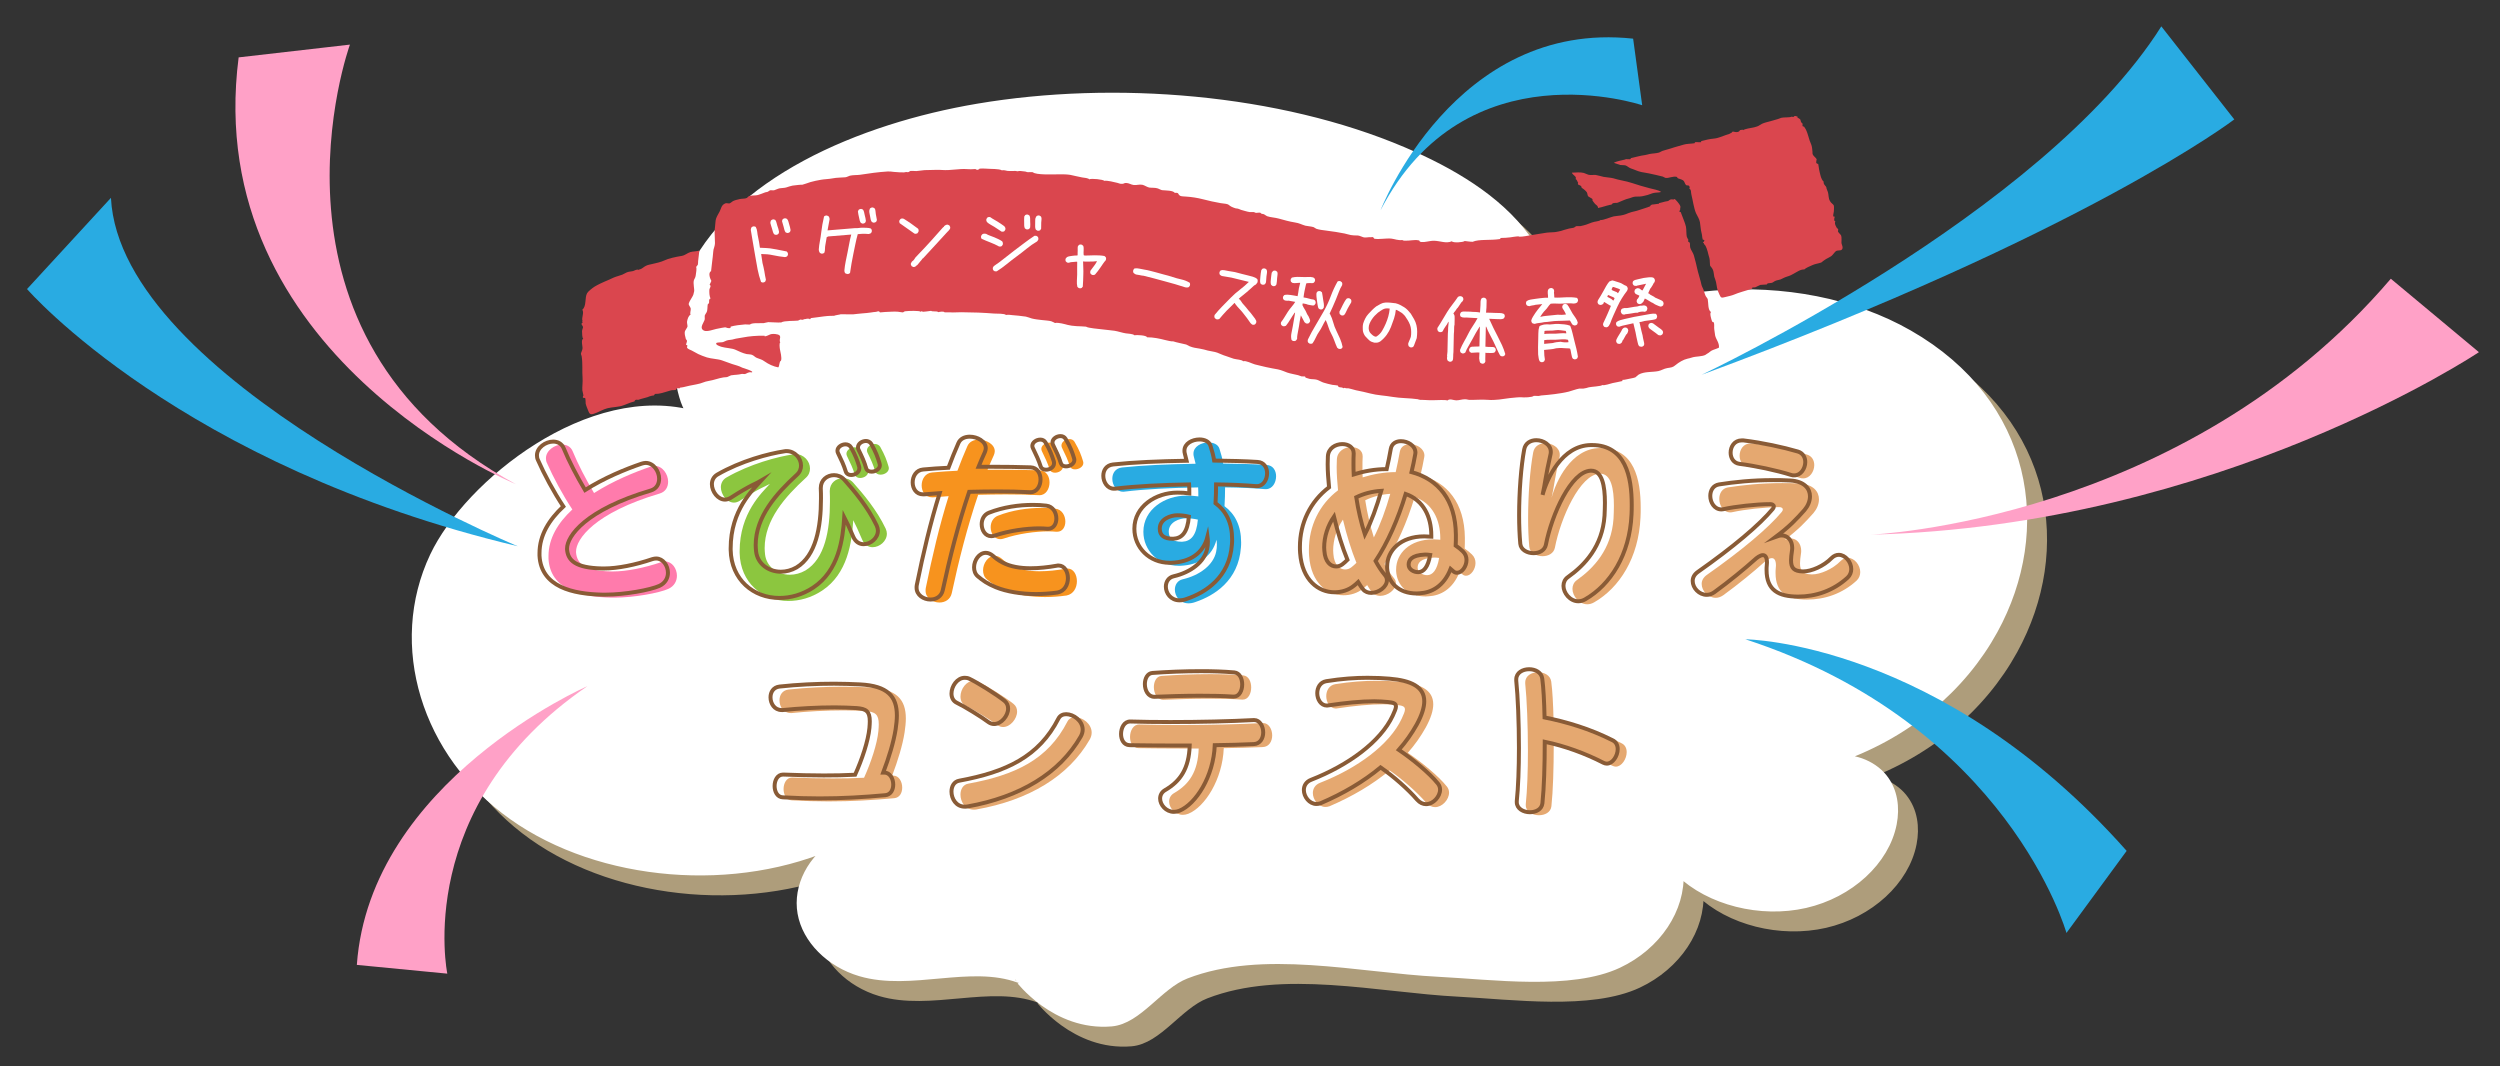 <?xml version="1.0" encoding="utf-8"?>
<!-- Generator: Adobe Illustrator 26.5.0, SVG Export Plug-In . SVG Version: 6.00 Build 0)  -->
<svg version="1.1" id="レイヤー_1" xmlns="http://www.w3.org/2000/svg" xmlns:xlink="http://www.w3.org/1999/xlink" x="0px"
	 y="0px" viewBox="0 0 1257 536" style="enable-background:new 0 0 1257 536;" xml:space="preserve">
<rect x="0" y="0" width="1257" height="536" fill="#333333" stroke="none"/>
<style type="text/css">
	.st0{opacity:0.7;}
	.st1{fill:#E2CA9A;}
	.st2{fill:none;stroke:#E2CA9A;stroke-width:4;stroke-linecap:round;stroke-linejoin:round;stroke-miterlimit:10;}
	.st3{fill:#FFFFFF;}
	.st4{fill:none;stroke:#FFFFFF;stroke-width:4;stroke-linecap:round;stroke-linejoin:round;stroke-miterlimit:10;}
	.st5{fill:#E5A870;}
	.st6{fill:#FF7BAC;}
	.st7{fill:#8CC63F;}
	.st8{fill:#F7931E;}
	.st9{fill:#29ABE2;}
	.st10{fill-rule:evenodd;clip-rule:evenodd;fill:#DA464E;}
	.st11{fill:none;stroke:#895B36;stroke-width:2;stroke-miterlimit:10;}
	.st12{fill:#FFA1C7;}
</style>
<g>
	<g>
		<g class="st0">
			<path class="st1" d="M568.77,524.09c13.6-1.15,23.84-18.66,37.58-23.99c38.45-14.91,86.73-3.01,127.07-0.96
				c27.04,1.37,66.49,6.81,90.28-4.39c19.5-9.18,31.87-27.72,30.78-46.14c15.03,14.59,40.77,21.09,63.2,15.96
				c22.43-5.13,40.36-21.62,44.01-40.48c1.54-7.95,0.56-16.55-4.89-23.24c-5.45-6.7-16.03-10.89-25.42-8.57
				c37.5-12.3,65.37-36.69,81.13-65.38c27.7-50.45,17.95-114.22-42.76-148.99c-56.52-32.37-141.31-25.55-189.08,15.21
				c14.1-19.23,10.52-44.77-3.62-63.98c-14.14-19.21-37.25-32.9-61.53-43.24C652.69,59.16,570.5,52.46,501.61,64.12
				c-58.55,9.91-123.79,37.14-145.24,86.1c-5.15,11.75-7.36,24.38-6.49,36.84c0.35,4.98,2.67,29.67,9.45,31.61
				c-52.54-15.07-114.05,34.7-131.2,70.95c-21.1,44.61-4.47,99.42,39.67,130.72c44.14,31.3,112.67,36.87,163.45,13.3
				c-13.28,7.92-20.58,22.09-18.26,35.42c2.32,13.33,14.15,25.26,29.59,29.83c25.32,7.49,55.29-5.74,79.78,3.3
				C522.36,502.18,540.51,526.47,568.77,524.09z"/>
			<path class="st2" d="M568.77,524.09c13.6-1.15,23.84-18.66,37.58-23.99c38.45-14.91,86.73-3.01,127.07-0.96
				c27.04,1.37,66.49,6.81,90.28-4.39c19.5-9.18,31.87-27.72,30.78-46.14c15.03,14.59,40.77,21.09,63.2,15.96
				c22.43-5.13,40.36-21.62,44.01-40.48c1.54-7.95,0.56-16.55-4.89-23.24c-5.45-6.7-16.03-10.89-25.42-8.57
				c37.5-12.3,65.37-36.69,81.13-65.38c27.7-50.45,17.95-114.22-42.76-148.99c-56.52-32.37-141.31-25.55-189.08,15.21
				c14.1-19.23,10.52-44.77-3.62-63.98c-14.14-19.21-37.25-32.9-61.53-43.24C652.69,59.16,570.5,52.46,501.61,64.12
				c-58.55,9.91-123.79,37.14-145.24,86.1c-5.15,11.75-7.36,24.38-6.49,36.84c0.35,4.98,2.67,29.67,9.45,31.61
				c-52.54-15.07-114.05,34.7-131.2,70.95c-21.1,44.61-4.47,99.42,39.67,130.72c44.14,31.3,112.67,36.87,163.45,13.3
				c-13.28,7.92-20.58,22.09-18.26,35.42c2.32,13.33,14.15,25.26,29.59,29.83c25.32,7.49,55.29-5.74,79.78,3.3
				C522.36,502.18,540.51,526.47,568.77,524.09z"/>
		</g>
		<g>
			<path class="st3" d="M558.77,514.09c13.6-1.15,23.84-18.66,37.58-23.99c38.45-14.91,86.73-3.01,127.07-0.96
				c27.04,1.37,66.49,6.81,90.28-4.39c19.5-9.18,31.87-27.72,30.78-46.14c15.03,14.59,40.77,21.09,63.2,15.96
				c22.43-5.13,40.36-21.62,44.01-40.48c1.54-7.95,0.56-16.55-4.89-23.24c-5.45-6.7-16.03-10.89-25.42-8.57
				c37.5-12.3,65.37-36.69,81.13-65.38c27.7-50.45,17.95-114.22-42.76-148.99c-56.52-32.37-141.31-25.55-189.08,15.21
				c14.1-19.23,10.52-44.77-3.62-63.98c-14.14-19.21-37.25-32.9-61.53-43.24C642.69,49.16,560.5,42.46,491.61,54.12
				c-58.55,9.91-123.79,37.14-145.24,86.1c-5.15,11.75-7.36,24.38-6.49,36.84c0.35,4.98,2.67,29.67,9.45,31.61
				c-52.54-15.07-114.05,34.7-131.2,70.95c-21.1,44.61-4.47,99.42,39.67,130.72c44.14,31.3,112.67,36.87,163.45,13.3
				c-13.28,7.92-20.58,22.09-18.26,35.42c2.32,13.33,14.15,25.26,29.59,29.83c25.32,7.49,55.29-5.74,79.78,3.3
				C512.36,492.18,530.51,516.47,558.77,514.09z"/>
			<path class="st4" d="M558.77,514.09c13.6-1.15,23.84-18.66,37.58-23.99c38.45-14.91,86.73-3.01,127.07-0.96
				c27.04,1.37,66.49,6.81,90.28-4.39c19.5-9.18,31.87-27.72,30.78-46.14c15.03,14.59,40.77,21.09,63.2,15.96
				c22.43-5.13,40.36-21.62,44.01-40.48c1.54-7.95,0.56-16.55-4.89-23.24c-5.45-6.7-16.03-10.89-25.42-8.57
				c37.5-12.3,65.37-36.69,81.13-65.38c27.7-50.45,17.95-114.22-42.76-148.99c-56.52-32.37-141.31-25.55-189.08,15.21
				c14.1-19.23,10.52-44.77-3.62-63.98c-14.14-19.21-37.25-32.9-61.53-43.24C642.69,49.16,560.5,42.46,491.61,54.12
				c-58.55,9.91-123.79,37.14-145.24,86.1c-5.15,11.75-7.36,24.38-6.49,36.84c0.35,4.98,2.67,29.67,9.45,31.61
				c-52.54-15.07-114.05,34.7-131.2,70.95c-21.1,44.61-4.47,99.42,39.67,130.72c44.14,31.3,112.67,36.87,163.45,13.3
				c-13.28,7.92-20.58,22.09-18.26,35.42c2.32,13.33,14.15,25.26,29.59,29.83c25.32,7.49,55.29-5.74,79.78,3.3
				C512.36,492.18,530.51,516.47,558.77,514.09z"/>
		</g>
	</g>
	<g>
		<path class="st5" d="M448.58,389.97c0.18,0,0.36,0,0.54,0c2.88,0,4.51,3.06,4.51,6.04c0,2.61-1.26,5.05-3.96,5.32
			c-10.9,0.99-21.45,1.62-33.07,1.62c-5.77,0-11.9-0.18-18.47-0.54c-2.79-0.09-4.15-2.88-4.15-5.68c0-2.88,1.44-5.77,4.24-5.77
			c0.09,0,0.09,0,0.18,0c7.21,0.27,13.88,0.45,20.28,0.45c5.41,0,10.63-0.09,15.77-0.36c3.42-7.57,6.58-16.85,7.21-23.52
			c0.09-1.26,0.18-2.34,0.18-3.33c0-5.05-1.8-6.31-6.67-6.67c-3.33-0.18-7.12-0.36-10.99-0.36c-8.65,0-18.2,0.54-26.04,1.35
			c-0.18,0-0.45,0-0.63,0c-3.6,0-5.59-3.24-5.59-6.4c0-2.61,1.44-5.05,4.51-5.41c9.01-0.99,18.74-1.44,27.49-1.44
			c4.69,0,9.1,0.18,13.07,0.36c13.88,0.72,18.47,6.04,18.47,15.68c0,2.07-0.27,4.42-0.63,6.94
			C453.81,374.74,451.47,382.4,448.58,389.97z"/>
		<path class="st5" d="M511.4,357.8c0,3.6-3.42,7.75-7.03,7.75c-0.9,0-1.89-0.27-2.79-0.9c-3.42-2.61-12.26-8.02-15.86-9.73
			c-1.98-0.9-2.79-2.7-2.79-4.69c0-3.7,2.88-7.93,6.67-7.93c0.72,0,1.44,0.09,2.25,0.45c3.88,1.8,13.88,8.02,17.75,11.17
			C510.86,354.92,511.4,356.27,511.4,357.8z M490.94,407c-0.45,0.09-0.9,0.09-1.35,0.09c-4.33,0-6.67-3.96-6.67-7.57
			c0-2.61,1.26-5.05,3.96-5.5c23.43-4.33,40.01-11.99,49.84-31.27c0.81-1.53,2.25-2.16,3.88-2.16c3.69,0,8.29,3.33,8.29,7.75
			c0,1.08-0.27,2.25-0.99,3.51C537.35,390.24,517.44,402.32,490.94,407z"/>
		<path class="st5" d="M615.31,376.18c-0.63,15.77-9.55,29.65-17.84,32.98c-0.9,0.36-1.89,0.54-2.7,0.54
			c-3.97,0-6.94-3.51-6.94-6.67c0-1.71,0.81-3.33,2.61-4.33c7.57-4.42,11.9-10.81,12.26-22.35c-2.79,0-5.68,0-8.47,0
			c-7.66,0-15.05-0.09-21.81-0.18c-2.88-0.09-4.24-2.79-4.24-5.59c0-3.15,1.62-6.4,4.69-6.31c5.77,0.18,12.71,0.27,20.19,0.27
			c14.33,0,30.28-0.36,41.82-0.99c0.09,0,0.18,0,0.27,0c2.79,0,4.51,3.15,4.51,6.22c0,2.88-1.53,5.77-4.78,5.86
			C628.83,375.91,622.16,376.09,615.31,376.18z M629.1,345.63c0,3.06-1.44,6.13-4.24,6.13c-0.09,0-0.18,0-0.27,0
			c-5.05-0.36-10.9-0.45-16.76-0.45c-8.11,0-16.22,0.27-22.71,0.54c-0.09,0-0.18,0-0.18,0c-3.15,0-4.78-3.25-4.78-6.4
			c0-2.7,1.26-5.41,3.79-5.59c7.39-0.54,16.04-0.9,24.42-0.9c5.86,0,11.62,0.18,16.76,0.63C627.84,339.87,629.1,342.75,629.1,345.63
			z"/>
		<path class="st5" d="M728.59,398.53c0,3.51-3.42,7.3-7.03,7.3c-1.53,0-3.06-0.63-4.51-2.25c-4.6-5.32-12.08-11.9-18.38-16.22
			c-8.56,7.12-18.83,13.16-30.19,18.02c-0.72,0.27-1.44,0.36-2.07,0.36c-3.51,0-6.31-3.6-6.31-7.03c0-2.07,1.08-4.15,3.69-5.14
			c18.65-7.3,34.88-19.11,41-32.26c0.99-2.16,1.62-3.6,1.62-4.6c0-1.53-1.26-1.98-4.15-2.25c-2.07-0.18-4.33-0.36-6.76-0.36
			c-6.67,0-14.69,0.81-23.07,2.07c-0.27,0-0.54,0.09-0.72,0.09c-3.06,0-4.87-3.15-4.87-6.22c0-2.79,1.44-5.5,4.51-6.04
			c7.75-1.26,14.78-1.71,20.73-1.71c4.42,0,8.11,0.18,11.08,0.45c10.81,0.9,17.48,4.06,17.48,11.36c0,3.06-1.17,6.94-3.79,11.71
			c-2.52,4.51-5.5,8.74-9.01,12.71c6.76,4.6,15.32,11.54,19.65,16.94C728.23,396.37,728.59,397.45,728.59,398.53z"/>
		<path class="st5" d="M817.9,378.17c0,3.42-2.52,7.3-5.5,7.3c-0.54,0-1.17-0.18-1.71-0.45c-9.1-4.69-19.46-8.47-29.47-10.54
			c0,11.62-0.36,23.34-1.17,30.91c-0.36,3.06-3.24,4.51-6.31,4.51c-3.24,0-6.58-1.8-6.58-5.05c0-0.18,0-0.36,0-0.54
			c0.72-6.85,1.08-16.58,1.08-26.67c0-12.89-0.54-26.13-1.35-33.88c0-0.18,0-0.45,0-0.63c0-3.42,3.24-5.14,6.49-5.14
			c3.06,0,6.13,1.53,6.58,4.69c0.63,4.6,0.99,11.62,1.17,19.56c11.17,2.25,22.71,5.68,34.16,11.45
			C817.18,374.56,817.9,376.36,817.9,378.17z"/>
	</g>
	<g>
		<path class="st6" d="M309,300.49c-0.49,0-1.08,0-1.57,0c-14.84-0.29-30.77-3.83-31.65-19.56c0-0.39,0-0.88,0-1.28
			c0-9.04,4.82-16.81,11.99-23.49c-4.82-7.27-9.63-16.22-12.78-23.39c-0.39-0.79-0.49-1.57-0.49-2.36c0-3.83,4.32-6.88,8.16-6.88
			c2.16,0,4.33,0.98,5.31,3.44c2.56,6.29,6.68,14.16,10.71,20.94c9.54-6.09,20.35-10.52,28.41-13.27c0.69-0.2,1.47-0.39,2.06-0.39
			c4.03,0,6.78,4.23,6.78,7.96c0,2.65-1.28,5.01-4.13,5.9c-32.93,9.73-42.17,23-42.17,29.19c0,0.2,0,0.29,0,0.49
			c0.49,5.5,4.13,9.24,17.6,9.54c0.29,0,0.69,0,1.08,0c6.68,0,15.63-1.77,24.28-4.72c0.69-0.2,1.28-0.29,1.87-0.29
			c3.44,0,5.9,3.54,5.9,7.18c0,2.56-1.28,5.21-4.33,6.59C331.51,298.13,318.83,300.49,309,300.49z"/>
		<path class="st7" d="M445.92,268.35c0,3.74-3.64,6.78-7.18,6.78c-2.06,0-4.03-1.08-5.21-3.74c-1.97-4.62-3.44-7.77-4.52-9.83
			c-0.69,11.21-2.85,26.93-15.63,35.39c-5.5,3.64-11.4,5.21-17.01,5.21c-12.98,0-24.18-9.14-24.48-24.18c0-0.29,0-0.49,0-0.79
			c0-19.27,11.21-29.49,15.24-33.91c-1.47,0.88-5.41,2.16-15.24,8.55c-0.98,0.59-1.97,0.88-2.85,0.88c-3.54,0-6.59-4.03-6.59-7.77
			c0-1.87,0.88-3.74,2.75-4.82c11.89-6.88,25.85-10.52,33.72-11.7c0.39-0.1,0.69-0.1,1.08-0.1c4.13,0,7.27,3.54,7.27,7.27
			c0,1.67-0.59,3.34-2.16,4.72c-10.32,9.44-20.64,21.04-20.64,35.29c0,0.98,0.1,2.06,0.2,3.15c0.69,6.19,6.19,10.22,12.48,10.22
			c2.56,0,5.31-0.69,7.86-2.16c9.73-5.9,12.29-20.15,12.29-34.6c0-1.67,0-3.44-0.1-5.11c0-0.1,0-0.2,0-0.2
			c0-4.13,3.24-6.49,6.68-6.49c1.77,0,3.74,0.69,5.11,2.26c5.01,5.6,11.89,13.76,16.32,23.1
			C445.73,266.68,445.92,267.56,445.92,268.35z M436.59,236.99c0,2.06-2.16,3.34-4.13,3.34c-1.18,0-2.26-0.49-2.65-1.67
			c-1.08-3.44-2.16-5.7-3.93-9.34c-0.2-0.39-0.29-0.79-0.29-1.18c0-1.87,2.16-3.24,4.03-3.24c1.08,0,2.16,0.49,2.75,1.47
			c2.36,4.23,3.24,6.68,4.13,9.73C436.59,236.4,436.59,236.7,436.59,236.99z M446.91,235.42c0,1.97-2.26,3.24-4.13,3.24
			c-1.28,0-2.36-0.49-2.75-1.67c-0.98-3.44-2.06-5.7-3.83-9.34c-0.2-0.39-0.29-0.79-0.29-1.18c0-1.87,2.06-3.24,4.03-3.24
			c0.98,0,2.06,0.49,2.65,1.47c2.36,4.23,3.24,6.68,4.13,9.73C446.81,234.73,446.91,235.12,446.91,235.42z"/>
		<path class="st8" d="M527.7,242.59c0,3.15-1.77,6.39-5.01,6.39c0,0-0.1,0-0.2,0c-5.31-0.29-11.01-0.39-16.91-0.39
			c-4.52,0-9.14,0.1-13.76,0.2c-5.41,15.92-9.83,33.32-13.27,49.44c-0.69,3.24-3.44,4.72-6.19,4.72c-3.44,0-6.98-2.26-6.98-5.9
			c0-0.49,0-0.88,0.1-1.38c3.24-15.92,6.88-31.46,11.5-46.2c-2.56,0.2-5.21,0.39-7.77,0.59c-0.2,0-0.39,0-0.59,0
			c-3.44,0-5.21-2.95-5.21-6c0-3.05,1.77-6.19,5.21-6.49c4.13-0.39,8.45-0.69,12.78-0.88c1.57-4.23,3.24-8.36,5.01-12.39
			c0.98-2.26,3.24-3.24,5.7-3.24c3.83,0,8.06,2.36,8.06,5.8c0,0.69-0.2,1.38-0.49,2.06c-1.08,2.36-2.16,4.82-3.15,7.27
			c2.26,0,4.52,0,6.78,0c6.78,0,13.37,0.1,19.36,0.29C526.13,236.6,527.7,239.55,527.7,242.59z M525.44,300.2
			c-7.37,0-14.74-1.18-20.25-3.44c-4.23-1.77-6.49-3.34-9.04-5.5c-1.38-1.18-1.87-2.85-1.87-4.52c0-3.54,2.56-7.27,5.9-7.27
			c1.18,0,2.36,0.49,3.54,1.47c1.47,1.28,2.36,2.06,4.92,3.44c3.93,2.06,8.85,2.85,14.06,2.85c4.23,0,8.75-0.49,13.17-1.28
			c0.29-0.1,0.59-0.1,0.88-0.1c3.05,0,4.72,3.15,4.72,6.39s-1.67,6.49-5.21,7.18C532.81,299.9,529.08,300.2,525.44,300.2z
			 M527.11,267.17c-6.49,0-15.24,1.18-22.51,3.64c-0.59,0.2-1.18,0.29-1.67,0.29c-3.05,0-4.82-3.05-4.82-6
			c0-2.46,1.18-4.82,3.64-5.8c7.27-2.85,15.14-3.93,22.02-3.93c2.46,0,4.72,0.1,6.88,0.39c3.34,0.39,5.01,3.54,5.01,6.49
			c0,2.65-1.38,5.11-4.13,5.11c-0.1,0-0.29,0-0.49,0C529.86,267.27,528.58,267.17,527.11,267.17z M534.48,234.44
			c0,2.06-2.16,3.24-4.03,3.24c-1.18,0-2.26-0.49-2.65-1.57c-1.08-3.34-2.16-5.6-3.93-9.24c-0.2-0.39-0.29-0.79-0.29-1.18
			c0-1.77,2.06-3.15,4.03-3.15c0.98,0,1.97,0.39,2.56,1.38c2.46,4.13,3.24,6.68,4.23,9.63
			C534.48,233.85,534.48,234.14,534.48,234.44z M544.71,232.76c0,1.97-2.26,3.24-4.23,3.24c-1.18,0-2.16-0.49-2.56-1.57
			c-1.08-3.44-2.16-5.6-3.93-9.24c-0.2-0.39-0.29-0.79-0.29-1.18c0-1.87,2.06-3.24,4.03-3.24c0.98,0,1.97,0.39,2.56,1.38
			c2.46,4.23,3.34,6.68,4.23,9.63C544.61,232.08,544.71,232.47,544.71,232.76z"/>
		<path class="st9" d="M641.62,239.45c0,3.24-1.87,6.49-5.11,6.49c-0.2,0-0.29,0-0.49,0c-5.6-0.49-12.58-0.79-20.05-0.88
			c0,3.15-0.1,6.29-0.29,9.44c5.31,3.93,8.36,9.93,8.36,18.18c0,0.79,0,1.67-0.1,2.56c-1.18,16.71-13.47,24.28-22.8,27.43
			c-1.28,0.49-2.46,0.69-3.54,0.69c-4.42,0-6.88-3.64-6.88-6.88c0-2.36,1.28-4.62,3.93-5.21c8.55-1.97,15.43-7.18,16.81-13.76
			c0.29-1.28,0.39-2.46,0.39-3.74c0-0.79-0.1-1.57-0.2-2.36c-2.16,8.36-8.75,12.68-18.19,13.07c-0.29,0-0.59,0-0.88,0
			c-10.12,0-17.69-7.67-17.69-17.1c0-11.3,10.81-18.18,21.63-18.18c2.16,0,4.13,0.1,6,0.39c0-1.47,0-3.05-0.1-4.52
			c-13.37,0.2-27.03,0.88-37.35,2.16c-0.2,0-0.39,0-0.49,0c-3.24,0-5.31-3.34-5.31-6.49c0-2.75,1.47-5.31,4.92-5.7
			c9.93-1.08,23.49-1.67,36.96-1.87c-0.29-1.18-0.59-2.36-0.88-3.54c-0.2-0.59-0.2-1.08-0.2-1.57c0-3.54,3.93-5.6,7.57-5.6
			c2.46,0,4.82,0.98,5.5,3.15c0.79,2.46,1.47,4.92,1.87,7.47c8.16,0.1,15.73,0.29,21.82,0.69
			C640.15,233.94,641.62,236.7,641.62,239.45z M596.5,260.58c-3.44,0-8.75,1.87-8.85,6.59c0,0.1,0,0.1,0,0.2
			c0,3.44,2.36,5.01,6.39,5.01c0.2,0,0.29,0,0.39,0c4.42-0.2,7.18-3.24,7.86-11.11C600.63,260.88,598.66,260.58,596.5,260.58z"/>
		<path class="st5" d="M741.88,283.09c0,3.24-2.36,6.39-4.72,6.39c-0.69,0-1.38-0.2-1.97-0.79c-0.39-0.39-0.79-0.79-1.28-1.18
			c-3.44,8.85-9.73,11.99-15.53,12.29c-0.49,0-1.08,0.1-1.57,0.1c-9.04,0-14.45-5.5-14.84-12.78c0-0.29,0-0.49,0-0.79
			c0-7.96,6.68-15.14,18.68-15.14c0.69,0,1.38,0.1,2.06,0.1c0.49,0,0.98,0.1,1.47,0.1c0-0.2,0-0.49,0-0.69
			c0-9.34-3.93-17.69-12.88-20.84c-3.83,12.68-9.04,24.48-15.14,33.72c1.47,2.75,3.05,5.11,4.62,6.98c0.79,0.88,1.08,1.77,1.08,2.75
			c0,3.24-4.13,6.29-7.86,6.29c-1.57,0-3.05-0.49-4.13-1.77c-0.79-0.98-1.67-2.26-2.46-3.64c-0.59,0.59-1.38,1.18-2.06,1.77
			c-2.75,2.26-6.29,3.34-9.83,3.34c-8.06,0-16.32-6.09-17.3-19.76c-0.1-1.08-0.1-2.06-0.1-3.05c0-11.99,5.21-22.8,14.65-29.98
			c-0.39-4.03-0.69-7.86-0.69-11.7c0-1.28,0.1-2.56,0.1-3.83c0.2-4.13,3.83-6.19,7.27-6.19c2.95,0,5.7,1.57,5.7,4.62
			c0,0.1,0,0.2,0,0.29c-0.1,1.57-0.1,3.24-0.1,5.01c0,1.67,0,3.44,0.1,5.31c5.01-1.57,10.71-2.65,16.61-2.65
			c0.79-3.44,1.47-6.88,2.06-10.22c0.49-2.65,2.65-3.83,5.11-3.83c3.44,0,7.27,2.26,7.27,5.8c0,0.2-0.1,0.49-0.1,0.79
			c-0.49,2.95-1.18,6-1.87,8.95c13.47,3.64,22.12,13.96,22.31,31.55c0,1.97,0,3.74-0.1,5.41c1.28,0.88,2.56,1.87,3.64,2.95
			C741.39,280.05,741.88,281.52,741.88,283.09z M675.23,261.27c-3.15,4.62-4.92,10.12-4.92,15.53c0,0.59,0.1,1.08,0.1,1.67
			c0.39,5.6,3.15,7.86,5.9,7.86c1.18,0,2.26-0.39,3.14-1.08c0.88-0.69,1.77-1.47,2.56-2.26C679.46,276.7,677.1,269.13,675.23,261.27
			z M686.44,251.54c0.98,6.39,2.46,12.78,4.33,18.68c3.24-6.39,6-13.96,8.26-21.92C694.3,248.59,690.07,249.77,686.44,251.54z
			 M721.14,280.34c-7.18,0.29-8.36,2.95-8.36,5.11c0,2.36,2.56,3.74,4.72,3.74c0.1,0,0.1,0,0.2,0c2.56-0.1,4.82-2.36,5.9-8.65
			C722.81,280.44,722.02,280.34,721.14,280.34z"/>
		<path class="st5" d="M801.54,302.85c-1.18,0.69-2.36,0.98-3.44,0.98c-4.13,0-7.47-4.13-7.47-7.76c0-1.67,0.69-3.34,2.26-4.42
			c8.45-6,17.3-15.43,18.38-30.77c0.1-2.16,0.2-4.42,0.2-6.59c0-8.45-1.38-16.12-6.88-16.12c-0.1,0-0.2,0-0.29,0
			c-9.83,0.39-19.56,22.02-22.51,37.25c-0.59,2.85-3.34,4.23-6.19,4.23c-3.15,0-6.39-1.67-6.68-4.72
			c-0.39-4.32-0.59-9.24-0.59-14.35c0-11.8,0.98-24.67,2.56-33.13c0.59-3.24,3.34-4.62,6.09-4.62c3.54,0,7.27,2.26,7.27,5.8
			c0,0.39,0,0.79-0.1,1.18c-2.56,11.11-2.75,14.94-4.03,20.54c2.26-8.45,9.83-24.87,24.28-25.07c0.2,0,0.39,0,0.59,0
			c16.81,0,19.95,15.92,19.95,29.98c0,1.67,0,3.34-0.1,4.92C823.95,280.44,814.22,295.58,801.54,302.85z"/>
		<path class="st5" d="M908.58,301.47c-9.73,0-15.83-3.15-15.83-13.37c0-0.79,0-1.57,0.1-2.36c0-0.49,0.1-0.98,0.1-1.38
			c0-2.75-0.88-3.73-2.06-3.73c-1.28,0-2.95,1.18-4.42,2.56c-4.13,3.74-12.68,10.81-20.05,16.12c-1.28,0.88-2.56,1.28-3.74,1.28
			c-3.83,0-7.08-3.44-7.08-6.98c0-1.67,0.79-3.24,2.56-4.52c17.89-12.58,31.06-23.69,37.75-31.75c0.39-0.49,0.49-0.88,0.49-1.18
			c0-0.79-0.88-1.18-1.67-1.18c-7.37,0-17.99,1.28-23.3,2.46c-0.49,0.1-0.88,0.2-1.38,0.2c-3.54,0-5.6-3.54-5.6-6.78
			c0-2.75,1.38-5.31,4.42-5.8c7.57-1.18,16.61-2.16,27.13-2.16c2.75,0,5.7,0,8.65,0.2c7.18,0.39,9.93,4.13,9.93,7.96
			c0,2.46-1.08,4.92-2.75,6.88c-4.13,4.62-7.37,8.16-14.45,13.47c1.08-0.39,2.06-0.69,2.95-0.69c3.24,0,5.31,2.75,5.31,6.19
			c0,0.39,0,0.88-0.1,1.38c-0.29,1.97-0.49,3.64-0.49,4.92c0,3.93,1.47,5.5,5.9,5.6c0.1,0,0.2,0,0.2,0c4.13,0,10.32-2.65,14.25-6.68
			c1.18-1.18,2.46-1.67,3.64-1.67c3.34,0,6.29,3.64,6.29,7.18c0,1.57-0.59,3.15-1.87,4.33
			C926.27,298.53,917.52,301.47,908.58,301.47z M912.21,233.85c0,3.24-2.26,6.68-5.5,6.68c-0.49,0-1.08,0-1.57-0.2
			c-7.47-2.36-18.19-4.62-26.05-5.6c-2.95-0.39-4.42-2.95-4.42-5.6c0-3.05,1.87-6.19,5.6-6.19c0.29,0,0.49,0,0.79,0
			c9.73,1.18,20.05,3.44,27.42,5.6C911.13,229.32,912.21,231.58,912.21,233.85z"/>
	</g>
	<g>
		<path class="st10" d="M795.19,94.36c0.1-0.51-0.05-0.42-0.33-0.84c-0.2-0.22-0.47-0.38-0.81-0.47c-0.66-0.16-0.84-0.54-0.55-1.16
			c-0.55-0.76-0.54-1.5-1.31-1.89c0.88-1.16-1.52-1.99-1.85-3.19c2.2-0.08,4.27-0.3,6.01,0.15c0.38,0.1,1.84,0.81,2.38,0.92
			c1.46,0.29,1.81,0.01,3.59,0.09c0.52,0.02,3.27,0.83,3.97,0.96c1.01,0.19,3.87,0.44,4.78,0.69c1.45,0.4,3.07,0.9,4.76,1.19
			c2.97,0.52,6.44,1.79,9.11,2.59c1.5,0.45,3.27,0.86,4.55,1.26c1.52,0.47,4.32,0.78,5.73,1.86c-1.58,0.42-2.07,0.18-3.66,0.48
			c-1.08,0.2-2.14,0.78-3.24,1.06c-0.08,0.02-1.18,0.27-1.62,0.39c-2,0.51-2.37,0.31-4.4,0.41c-1.38,0.07-2.19,0.68-3.5,0.96
			c-1.57,0.34-2.93,1.12-4.41,1.65c-0.4,0.14-0.77,0.4-1.28,0.51c-0.77-0.01-1.52,0.06-2.26,0.21c-0.17,0.51-0.62,0.78-1.37,0.81
			c-2.36,0.54-3.29,1.02-5.97,1.58c-0.07-1.2-0.75-1.29-1.51-2.04c-0.53-0.53-0.83-1.16-1.32-1.75c0.18-0.54-0.04-0.92-0.65-1.16
			c-0.49-0.3-0.97-0.6-1.46-0.89c-0.4-0.4-0.39-1.55-0.7-2.02C797.46,96.06,796.4,95.13,795.19,94.36z M377.94,187.25
			c-1.62-0.39-2.39,0.57-3.25,0.78c-0.67,0.16-1.3-0.11-1.6-0.04c-2.44,0.56-2.93,0.35-5.51,0.72c-0.23,0.03-1.64,0.77-1.79,0.81
			c-0.8,0.23-1.04,0.09-2.02,0.24c-2.47,0.37-4.93,1.39-7.31,1.75c-2.5,0.38-3.43,1.24-6.24,1.73c-2.22,0.38-5.05,1.01-6.76,1.45
			c-0.54,0.08-1.08,0.16-1.62,0.25c0,0.1-0.01,0.19-0.01,0.29c-0.2-0.01-0.4-0.01-0.6-0.01c-0.77-0.14-1.25,0.14-1.45,0.82
			c-0.87,0.22-1.35-0.01-2.42,0.23c-0.97,0.21-3.07,1.01-4.48,1.32c0.04-0.01-1.85,0.39-1.83,0.38c-0.6,0.03-1.21,0.07-1.81,0.1
			c-0.16,0.65-0.58,0.93-1.26,0.83c-1.44,0.31-1.14,0.36-2.43,0.8c-1.52,0.52-3.26,0.78-4.5,1.32c-0.26-0.01-0.51-0.01-0.77-0.02
			c-0.68-0.1-1.1,0.18-1.26,0.83c-0.55,0.21-1.21,0.29-1.83,0.53c-1.29,0.49-2.87,1.08-3.89,1.48c-2.15,0.84-5.45,0.82-7.7,1.38
			c-2.32,0.58-3.89,1.59-5.32,2.16c-2.48,0.97-3.57,1.61-4.38-0.52c-0.53-1.39-1.13-2.65-1.42-3.91c-0.08-0.33,0.05-1.98-0.26-2.87
			c-0.13,0-0.27-0.01-0.4-0.01c-0.84,0.07-1-0.34-0.47-1.25c-0.04-0.11-0.57-2.8-0.55-2.49c-0.12-1.63,0.27-4.39,0.11-6.29
			c-0.29-3.49,0.16-7.06-0.46-11.01c-0.05-0.31-0.36-0.62-0.34-1.31c0.01-0.39,0.77-1.67,0.8-2.75c0.03-0.85-0.93-4.18,0.36-4.66
			c-0.73-0.67-0.48-2.81-0.62-3.8c-0.06-0.39,0.5-1.73,0.5-1.93c0-0.91-1.49-1.7-0.29-2.3c0.27-0.87-0.63-0.33,0.04-0.86
			c-0.67-1.63,0.95-4.06-0.12-5.73c2.2-1.62,1.15-6.03,2.41-8.26c0.57-1.01,2.74-2.65,3.78-3.32c0.84-0.55,2.01-1.1,3.09-1.64
			c1.41-0.7,2.94-1.28,4.31-1.9c0.69-0.31,1.3-0.62,2.05-0.95c1.54-0.67,2.98-0.94,4.49-1.53c0.74-0.29,1.81-1.02,2.67-1.29
			c0.99-0.31,1.58-0.22,2.72-0.5c0.27-0.07,2.56-1.28,2.53-0.5c0.01-0.2,0.78-0.33,1.04-0.41c1.12-0.36,1.72-1.14,2.87-1.72
			c0.97-0.49,2.04-0.67,2.88-0.85c1.94-0.41,4.85-1.09,6.52-1.91c2.02-0.99,5.57-1.74,8.54-2.22c1.86-0.3,2.9-1.52,4.51-1.96
			c1.35-0.37,3.02-0.27,4.45-0.75c-0.21,1.8-0.42,3.59-0.63,5.39c-0.05,0.48,0.03,1.22-0.13,1.74c-0.12,0.15-0.74,0.97-0.86,1.12
			c0.39,0.93-0.04,2.89-0.21,4.26c-0.15,1.23-0.69,1.66-0.92,2.43c-0.47,1.57,0.34,4.57,0.13,5.57c-0.31,1.49-0.36,1.83-1.16,3.14
			c-0.52,0.86-1.66,2.62-1.57,3.39c0.04,0.4,0.93,1.62,1,2.03c0.18,0.98-0.54,2.4-0.05,3.15c-1.08,0.55-1.53,2.15-1.77,3.33
			c-0.18,0.89,0.3,2,0.2,2.7c-0.05,0.36-1.14,1.87-1.24,2.19c-0.42,1.28,0.09,2.65,0.41,4.02c0.06,0.24,0.5,0.55,0.56,0.79
			c0.15,0.58-0.55,1.93-0.5,2.07c1.59,0.62-0.01,0.85,0.72,1.75c0.38,0.47,1.52,0.88,2.15,1.18c0.91,0.43,2.29,1.3,3.32,1.8
			c1.17,0.56,2.89,1.22,4.33,1.68c2.06,0.66,5.74,0.81,7.55,1.48c1.62,0.59,3.54,1.32,5.13,1.84c2.03,0.67,3.15,0.82,5.13,1.84
			C373.46,184.96,379.65,186.8,377.94,187.25z M392.68,181.32c-1.01,0.59-0.65,2.65-1.37,3.4c-2.43-0.42-4.98-1.66-6.75-2.92
			c-1.67-1.18-2.07-1.07-4.07-1.87c-0.95-0.38-1.49-1.24-2.5-1.56c-0.89-0.28-1.96-0.2-2.62-0.35c-2.02-0.46-3.83-1.38-5.71-2.22
			c-1.58-0.7-4.93-0.85-6.76-1.38c-0.78-0.23-3.38-1.04-2.72-1.93c0.31-0.41,2.88-0.29,3.38-0.49c1.72-0.7,1.58-0.94,4.01-1.17
			c1.03-0.1,1.52-0.4,2.36-0.54c1.39-0.23,2.44-0.39,3.63-0.62c3.16-0.62,7-0.95,10.89-0.87c0,0.1-0.01,0.19-0.01,0.29
			c0.91,0.1,2.39-0.87,3.18-1.07c0.71-0.17,1.98-0.1,2.1-0.09c4.42,0.48,1.52,2.53,2.6,4.21c-0.58,0.33-0.31,2.63-0.17,3.5
			C392.31,176.63,393.26,180,392.68,181.32z M864.31,174.76c-0.7,0.44-1.86,0.74-2.94,1.18c-1.21,0.49-1.32,0.75-2.41,1.55
			c0.4-0.3-2.44,1.51-1.24,0.83c-1.83,1.04-4.88,0.78-6.89,1.4c-1.03,0.32-1.46,0.45-2.44,0.65c-1.89,0.4-4.34,1.85-5.89,3.16
			c-1.49,1.25-2.01,1.17-4.24,1.55c-1.67,0.28-2.91,1.19-4.48,1.51c-3.02,0.61-7.06,0.12-9.87,1.76c-0.39,0.23-1.47,1.31-1.67,1.39
			c-1.19,0.45-3.06,0.63-4.37,0.98c-0.68,0.18-1.39,0.28-2.12,0.29c-0.01,0.19-0.02,0.38-0.03,0.57c-1.51,0.38-3.7,0.77-4.87,1.02
			c-1.27,0.27-4.02,1.34-5.27,1.01c-0.37,0.61-5.5,0.83-6.68,1.12c-1.25,0.31-1.46,0.5-2.79,0.65c-0.67,0.07-1.5-0.08-1.95-0.01
			c-1.55,0.24-4.07,1.2-5.41,1.54c-2.32,0.59-4.85,0.94-7.09,1.25c-1.91,0.27-4.7,0.51-6.86,0.69c0.04,0-0.86,0.23-1.36,0.25
			c-0.73,0.03-1.43-0.14-2.26-0.06c-0.71,0.79-5.07,0.88-6.46,0.7c-0.07-0.1-4.22,0.24-5.67,0.43c-3.49,0.46-7.11,1.19-11.01,0.87
			c-3.13-0.26-5.95,0.09-9.42,0.01c-0.57-0.01-0.93-0.3-2.07-0.3c-1.48,0.01-2.83,0.55-4.33,0.55c-1.5,0-3.14-1.08-4.52,0.09
			c-0.42-0.45-5.33-0.19-6.82-0.17c-1.28,0.01-3.02,0.04-4.81-0.12c-0.39-0.04-2.2-0.07-2-0.05c-0.48-0.04-1.25-0.32-1.19-0.32
			c-3.85-0.58-8.83-0.48-12.79-1.18c-3.78-0.67-7.61-0.77-11.16-1.71c-1.76-0.47-4.84-1.17-7.15-1.61c-1.05-0.2-3.98-1.22-4.37-0.97
			c-1.79,0.04-0.39-0.57-2-0.05c-0.51-0.58-1.37-0.3-2.38-0.63c0,0-0.3-0.71-0.37-0.72c-0.49-0.15-2.3-0.27-2.79-0.36
			c-1.45-0.25-2.91-0.7-4.36-1.11c-0.84-0.23-2.33-1.13-3.32-1.44c-1.16-0.36-2.78-0.21-3.81-0.46c0.04,0.01-1.62-0.51-1.98-0.62
			c-0.01-0.47-0.27-0.67-0.79-0.59c-0.4-0.01-0.79-0.02-1.19-0.03c-0.42-0.14-1.17-0.46-1.78-0.62c-1.38-0.35-3.87-0.77-5.36-1.28
			c-1.36-0.47-2.82-1.22-4.74-1.62c-1.4-0.29-4.38-0.73-5.97-1.15c-1.83-0.49-3.7-0.81-5.65-1.36c-1.54-0.43-4.44-2.03-5.84-1.58
			c-0.79-0.84-3.27-0.85-4.76-1.26c-0.84-0.23-2.74-0.99-3.55-1.23c-2.15-0.64-3.38-1.33-4.74-1.83c-1.46-0.54-3.42-0.69-4.75-1.05
			c-1.3-0.35-2.49-0.73-4.1-0.98c-2.03-0.32-3.12-0.43-5.03-1.17c-0.28-0.11-1.35-0.8-1.77-0.9c-2.33-0.57-4.53-0.94-6.54-1.59
			c-0.72,0.15-2.97-0.39-4.07-0.67c-2.52-0.66-5.79-1.38-9.08-1.37c-0.09-1-5.24-1.26-6.37-1.02c-0.53-0.72-3.16-0.79-4.37-0.97
			c-1.58-0.24-3.84-1.01-5.56-1.28c-1.36-0.22-5.01-0.53-6.39-0.73c-1.62-0.24-6.81-0.57-7.96-1.34c-1.43-0.18-3.02-0.14-4.8-0.26
			c-1.83-0.13-3.13-0.28-4.39-0.61c-1.36-0.36-4.97-1.4-6.38-0.95c-0.4-0.17-1.33-0.74-1.96-0.91c-1.21-0.32-3.11-0.41-4.89-0.62
			c-1.6-0.19-3.36-0.37-4.87-0.77c-0.67-0.18-2.26-0.81-2.97-0.93c-1.85-0.33-5.52-0.63-6.79-0.74c-1.51-0.13-1.77-0.3-3.21-0.08
			c-0.52-0.77-4.61-0.65-6.04-0.72c-2.47-0.13-4.84-0.41-7.92-0.48c-2.6-0.06-5.05-0.14-8.51-0.18c-2.04-0.02-3.95,0.21-5.49,0.06
			c-0.59-0.06-2.11,0.09-2.89-0.02c-0.48-0.6-2.16-0.3-3.21-0.08c-0.51-0.69-2.87-0.1-3.58-0.66c-0.67,0.14-4.09,0.53-4.04,0.47
			c-2.17-0.84-0.07,0.09-1.2-0.03c-0.57-0.6-6.14-0.46-8.02-0.2c0.16-0.02-1.02,0.56-0.83,0.55c-0.6,0.02-1.84-0.29-2.59-0.35
			c-2.29-0.17-3.85,0.08-6.34,0.13c-0.98,0.02-1.9,0.23-2.71,0.22c-0.08-0.29-0.34-0.49-0.77-0.59c-0.39,0.1-0.79,0.21-1.18,0.31
			c-0.6-0.02-2.26,0.29-2.46,0.31c-1.32,0.16-3.05,0.41-4.44,0.46c-1.35,0.05-3.4,0.41-4.44,0.46c-2.28,0.11-4.15-0.09-6.42-0.02
			c-0.39,0.2-3.1,0.5-3.25,0.78c-0.31,0.04-1.41,0-2.01,0.02c-1.86,0.05-4.58,0.44-6.86,0.76c-0.94,0.13-1.6,0.19-2.83,0.36
			c-0.14,0.19-0.29,0.37-0.43,0.56c-0.33-0.06-0.66-0.11-1-0.17c3.12-0.53-1.93,0.07-1.01,0.05c-1.93,0.05-1.03,0.76-2.82,0.29
			c-0.33,0.17-0.92,0.32-1.23,0.54c-1.27,0.22-7.09-0.04-8.48,0.93c-1.73,0.15-5.08-0.18-6.52-0.16c-0.25,0-2.23,0.51-2.33,0.51
			c-2.01,0.08-5.95-0.27-6.86,0.69c-0.51,0.06-2.31-0.07-2.41-0.06c-2.32,0.17-5.37,0.56-7.28,1.11c0,0.1-0.01,0.19-0.01,0.29
			c0.04,0.48-0.5,0.61-1.63,0.39c-0.1,0.02-0.86-0.36-1.19-0.32c0.03,0-1.21,0.17-1.62,0.25c-0.69,0.13-1.84,0.37-2.84,0.57
			c-1.12,0.23-4.6,1.56-6.12,0.84c-2.78-1.31,0.28-4.42,0.38-5.78c0.07-0.92-0.14-1.52,0.07-2c0.29-0.68,0.64-0.98,0.88-1.48
			c0.58-1.25,0.29-3.08,0.6-4.05c1.35-0.57-0.09-2.32,1.34-2.83c-0.6-1.44-0.62-2.74-0.58-4.45c0.02-0.68,1.26-1.95,0.12-2.43
			c0.3-0.66,0.6-1.32,0.9-1.98c-0.51-0.8-1.86-4.13-0.16-4.87c0.26-3.07,0.86-6.57,1.08-9.7c0.06-0.92,0.18-1.43,0.52-2.42
			c0.48-1.43,0.39-2.52,0.3-4c-0.14-2.17-0.19-4.36,0.11-6.43c0.13-0.91,0.18-3,0.49-3.86c0.53-1.44,1.16-2.41,1.78-3.53
			c0.82-1.48,0.8-3.42,3.02-4.22c0.53-0.19,1.44,0.2,2,0.05c0.42-0.11,1.41-0.95,1.66-1.1c0.74-0.43,2.34-0.82,3.4-1.06
			c1.06-0.24,2.54-0.13,3.5-0.48c0.74-0.27,0.66-0.87,1.5-1.11c0.89-0.25,2.31-0.17,2.99-0.28c0.37-0.06,0.67-0.04,1.21-0.18
			c0.76-0.21,2.61-0.91,3.68-1.34c0.19-0.08,0.83-0.11,1.22-0.26c0.45-0.17,0.87-0.66,1.24-0.76c0.49-0.13,1.42,0.12,2.01-0.02
			c0.54-0.13,2.01-0.87,2.86-1c1.27-0.19,2.25-0.13,3.23-0.42c0.89-0.27,2.31-0.8,3.15-0.92c1.12-0.16,4.55-0.56,4.95-0.45
			c0.98-0.2,2.66-0.91,4.08-1.33c2.03-0.59,3.05-0.72,5.28-1.16c1.54-0.3,3.98-0.33,5.86-0.71c2.21-0.45,4.31-0.33,6.45-0.55
			c0.72-0.07,1.83-0.71,2.25-0.8c1.53-0.36,3.84-0.26,5.04-0.45c4.44-0.68,9.21-1.38,13.93-1.66c1.25-0.07,1.57,0.06,3.2,0.22
			c0.82,0.08,5.56,0.51,6.02,0.01c1.68,0.45,1.55-0.44,2.43-0.51c0.92-0.07,1.88,0.1,2.81,0.07c0.44-0.01,3.66-0.45,4.11-0.47
			c1.77-0.06,8.62-0.22,8.76-0.07c4.29,0.34,8.74-0.76,12.57-0.44c1.19,0.1,2.56,0.12,4.25-0.04c0.57,0.44,1.09,0.51,1.55,0.21
			c0.26-0.08,0.44-0.21,0.52-0.41c1.12-0.06,2.05-0.1,3.17,0c2.64,0.24,6.63-0.01,8.02,0.85c1.16-0.24,2.07,0.19,2.8,0.28
			c0.96,0.13,3.2,0.02,4.01,0.03c0.26,0,0.96,0.14,1.2,0.17c0.72-0.35,2.14-0.03,3.47,0.09c0.87,0.07,0.72,0.25,1.22,0.32
			c0.91,0.13,1.98-0.1,2.91,0.07c1.4,1.46,10.48,1.08,13.2,1.04c1.75-0.02,4.07,0.01,5.61,0.28c1.44,0.26,4.6,1.09,5.96,1.29
			c1.08,0.16,3.11,0.31,3.57,0.95c1-0.57,7.03,0.06,7.59,0.76c1.39-0.29,5.1,0.66,6.57,1.02c0.97,0.24,1.21,0.54,2.38,0.49
			c1.15-0.05,0.88-0.48,2.06-0.44c1.37,0.04,2.43,0.87,3.74,1.02c1.56,0.18,2.74-0.41,4.42-0.1c0.9,0.17,2.54,1.28,3.46,1.4
			c1.27,0.17,2.95-0.03,4.28,0.44c0.58,0.2,1.65,0.82,2.18,0.87c2.13,0.21,5.35,0.07,6.34,1.35c2.43-0.19,1.21,0.61,2.74,1.5
			c0.47,0.27,2.17,0.32,2.81,0.36c2.95,0.19,5.69,0.61,8.61,1.36c2.96,0.76,5.83,1.42,8.88,1.94c0.18,0.03,1.96,0.24,2.66,0.35
			c1.72,0.27,1.43,0.85,2.87,1.5c0.58,0.26,1.48,0.63,1.97,0.76c0.14,0.04,0.85,0.09,1.2,0.17c0.72,0.17,1.16,0.51,1.58,0.61
			c1.58,0.39,2.72,0.86,4.36,1.11c0.28,0.04,1.98-0.02,2.01-0.02c-0.02,0,1.16,0.42,1.08,0.42c0.28,0.01,1.82-0.19,2.12-0.13
			c0.1,0.13,0.71,0.58,0.77,0.59c0.63,0.11,0.87,0.09,1.19,0.24c0.34,0.16,1.2,0.84,1.56,0.97c1.78,0.62,3.96,0.65,5.96,1.22
			c2.22,0.63,5.53,1.56,7.94,1.91c2.44,0.36,3.34,1.08,5.34,1.64c0.79,0.22,3.17,0.37,4.18,0.75c0.18,0.07,1.06,0.72,1.36,0.82
			c1.39,0.47,3.24,0.68,4.97,0.9c3.56,0.45,6.46,0.91,9.15,1.45c0.75,0.15,2.28,0.63,3.19,0.79c1.1,0.2,1.78,0.17,3.6,0.23
			c0.75,0.03,2.41,0.87,3.03,0.96c1.11,0.16,2.26-0.21,3.34-0.09c0.32,0.03,0.69-0.13,1-0.09c0.58,0.08,0.5,0.78,0.98,0.86
			c2.48,0.39,5.81-0.35,8.43-0.08c1.71,0.18,3.24,0.99,5.59,0.71c0.4,0.79,5.09,0,6.42,0.02c0.19,0,1.21-0.01,2,0.19
			c0.12,0.57,0.6,0.84,1.45,0.79c0.77,0.04,1.52-0.02,2.25-0.17c1.33-0.17,2.44-0.5,3.81-0.46c3.09,0.08,6.04,1.52,8.92,0.26
			c0.52,0.93,5.85,0.53,6.43-0.13c0.9,0.09,3.27,0.45,4,0.39c3.24-1.4,8.74-0.61,13.72-1.37c0.14-0.19,0.29-0.37,0.43-0.56
			c0.8-0.03,1.61-0.06,2.41-0.08c0.64-0.02,2.29-0.21,2.42-0.23c0.14-0.02,1.48-0.24,1.62-0.25c0.93-0.07,2.61-0.46,2.81-0.07
			c1.86,0.07,4.24-0.52,6.06-0.78c1.94-0.28,5.3-0.91,7.69-1.24c1.52-0.21,3.84-0.15,4.84-0.38c0.87-0.2,1.56-0.25,2.43-0.51
			c0.92-0.27,2.72-0.89,4.07-1.19c0.94-0.2,1.14-0.14,2.17-0.38c0.68-0.16,0.94-0.69,1.5-0.82c0.32-0.08,1.59,0.07,2.01-0.02
			c0.81-0.17,2.05-0.45,2.85-0.72c0.84-0.28,2.12-0.77,2.86-1.07c1.53-0.62,3.76-0.55,4.48-1.32c0.91,0.35,5.36-1.56,6.51-1.77
			c1.05-0.19,2.63-0.31,3.64-0.48c1.66-0.28,2.77-0.72,4.08-1.26c1.61-0.66,3.37-0.81,5.09-1.45c1.58-0.58,3.8-1.15,5.51-1.87
			c0.27-0.67,0.85-0.99,1.75-0.96c0.91-0.12,1.82-0.24,2.73-0.36c0.05-0.01-0.03-0.27,0.01-0.29c1.42-0.39,1.92-0.41,3.05-0.78
			c0.5-0.16,0.78-0.07,1.4-0.25c0.58-0.17,0.85-0.67,1.42-0.82c0.97-0.25,1.46,0.35,1.86-0.24c0.64,0.06,2.58,2.61,2.85,3.22
			c0.54,1.21-0.04,0.78,0.1,2.01c-0.15,0.38-0.3,0.76-0.46,1.13c0.26,0.1,0.53,0.2,0.79,0.31c0.04,0.1,0.18,0.6,0.17,0.58
			c0.65,1.88,1.95,4.7,2.38,6.64c0.29,1.31,0.14,4.22,0.45,5.16c0.24,0.73,0.44,0.78,0.73,1.39c0.12,0.24-0.21,0.74-0.05,0.98
			c0.08,0.12,0.76,0.47,0.78,0.53c0.24,0.76,0,1.56,0.27,2.58c0.3,1.1,1.51,2.65,1.82,3.88c0.35,1.39,0.76,2.86,1.02,3.84
			c0.45,1.71,0.6,2.87,1,4.25c0.37,1.27,0.98,3.47,1.37,4.9c0.29,1.08,0.42,2.25,1.04,3.32c0.55,0.95,0.83,2.61,1.41,3.9
			c0.29,0.63,1.01,1.31,1.12,1.81c0.38,1.76-0.03,5.5,1.69,6.41c-0.92,0.45,0.17,3.84,0.43,4.55c0.27,0.74,0.86,0.46,0.92,0.63
			c0.38,1,0.09,2.41,0.23,3.44c0.06,0.43,0.31,2.51,0.45,3.16C862.85,170.81,864.44,172.15,864.31,174.76z M907.18,135.49
			c-1.87-0.15-3.81,1.33-5.4,2.17c-1.07,0.56-1.6,0.92-3.1,1.36c-1.59,0.46-2.21,0.99-3.39,1.47c-0.75,0.3-1.62,0.32-2.44,0.65
			c-1.11,0.45-1.21,0.86-2.06,1.09c-0.59,0.16-1.1,0.03-2.02,0.24c-0.14,0.19-0.29,0.37-0.43,0.56c-1.07,0.07-2.15,0.14-3.22,0.21
			c-0.36,0.09-2.02,1.02-2.62,1.24c-0.49,0.03-0.97,0.06-1.46,0.09c-0.01,0.19-0.02,0.38-0.03,0.57c-0.16,0.06-0.89,0.29-0.82,0.27
			c-2.38,0.74-6.23,1.8-8.16,2.66c-1.13,0.51-3.26,0.97-4.68,1.31c-1.62,0.39-2.08,0.58-2.81-1.25c-0.21-0.53-0.77-1.78-0.84-1.99
			c-0.66-1.91-0.59-3.96-1.32-5.76c-0.37-0.9-0.56-1.39-0.67-2.73c-0.05-0.6-0.26-1.4-0.32-1.58c-0.13-0.39-0.36-0.93-0.55-1.16
			c0.09,0.12-1.01-1.42-0.95-1.17c-0.26-1-0.1-2.9-0.41-4.02c-0.32-1.17-0.58-1.85-0.85-3.17c-0.15-0.72-0.77-2.43-1.25-3.18
			c0.01,0.01-0.6-0.71-0.57-0.59c-0.05-0.23-0.15-0.52-0.17-0.58c-0.49,0.03-0.48-0.2,0.04-0.71c0.53-0.56,0.34-0.9-0.55-1.02
			c-0.38-1.5-0.23-2.09-0.63-3.51c-0.37-1.3-0.5-3.58-0.78-5.28c-0.28-1.63-1.39-3.2-1.95-4.45c-1.13-2.56-1.67-6.86-2.35-9.44
			c-0.29-1.09,0.06-2.44-1.06-2.95c0.35-0.46,0.25-0.97-0.13-1.43c-0.28-0.34-1.06-0.05-1.39-0.32c-0.91-0.74-0.63-1.81-1.73-2.5
			c-0.71-0.44-1.63-0.61-2.42-0.93c-0.35-0.14-0.46-0.69-0.46-0.69c-2.21-0.57-4.07,0.74-5.75,0.48c-0.45-0.07-0.99-0.53-1.47-0.67
			c-1.78-0.52-5.17-1.17-6.95-1.6c-1.25-0.3-2.14-0.31-3.77-0.67c-2.09-0.46-3.44-1.25-5.34-1.85c-0.92-0.29-1.81-1.26-2.67-1.5
			c-0.64-0.17-2.22-0.11-2.67-0.21c-0.82-0.18-2.15-0.84-3.16-1.08c0.87-0.64,4.17-1.36,5.3-1.58c0.62-0.13,0.21-0.11,0.79-0.27
			c0.55,0.01,1.1,0.03,1.65,0.04c0.49,0.09,0.76-0.09,0.8-0.55c2.52-0.56,4.87-1.26,7.1-1.54c0.6-0.08,1.83-0.43,2.23-0.52
			c1.65-0.35,3.17-0.26,4.85-0.74c0.14-0.04,1.48-0.75,1.65-0.82c0.95-0.36,3-0.8,4.28-1.25c2.09-0.75,4.48-1.28,6.42-1.91
			c1.47-0.48,3.7-0.41,5.56-0.72c0.03-0.44,0.27-0.63,0.72-0.55c0.51,0.01,1.02,0.03,1.53,0.04c0.33,0.01,0.66,0.02,0.99,0.02
			c0.01-0.19,0.02-0.38,0.03-0.57c2.66-0.65,3.91-1.03,6.46-1.27c2.54-0.24,4.92-1.55,7.77-2.38c0.29-0.08,0.92-0.61,1.24-0.68
			c-0.04-0.47,0.5-0.56,1.62-0.25c1.24,0.21,2.06-0.1,2.45-0.94c0.54-0.11,1.78-0.39,1.77,0.05c0-0.66,4.29-1.17,5.32-1.45
			c0.85-0.23,1.41-0.39,2.04-0.66c0.59-0.26,1.18-0.78,1.86-1.1c1.45-0.67,2.84-0.91,4.27-1.32c0.82-0.24,2.67-0.8,3.67-1.05
			c0.68-0.17,1.3-0.53,1.84-0.67c1.39-0.35,4.16-0.02,5.25-0.58c1.55,0.6,0.74-0.72,2.22-0.23c1.74,0.57-0.24,0.14,0.96,0.87
			c1.67,1.02,0.91,0.67,1.5,2.11c0.1,0.23,0.68,0.66,0.76,0.81c-0.01,0.28-0.03,0.56-0.04,0.85c-0.14,0.36,0.12,0.56,0.77,0.6
			c0.22,0.5,0.57,0.81,0.75,1.16c1.45,2.81,1.55,5.09,2.83,7.8c0.4,0.84,0.59,2.77,0.63,3.45c0.05,0.87-0.05,1.31,0.31,1.87
			c0.53,0.82,1.6,1.53,1.83,2.19c-0.12,0.38-0.19,0.76-0.21,1.15c-0.19,0.64,0.13,1.03,0.97,1.16c0.23,0.86,0.3,2.2,0.46,2.87
			c0.45,1.83,0.84,4.79,2.31,6.07c-0.25,1.02,0.47,1.62,1.09,2.39c0.28,0.34,0.22,0.48,0.35,1.08c0.04,0.17,0.66,1.63,0.71,1.85
			c0.4,1.56,0.18,3.05,0.99,4.35c0.13,0.22,0.18,0.26,0.37,0.58c0.23,0.38,1.38,1.22,1.53,1.61c0.28,0.73,0.07,2.59,0.05,3.15
			c-0.03,0.67-0.35,1.3-0.31,2.13c-0.08,0.29,0.18,0.44,0.78,0.45c-0.08,0.28-0.16,0.57-0.24,0.85c0.01,0.03-0.05,1.03-0.04,0.86
			c-0.01,0.27,0.24,0.45,0.57,0.59c-0.39,0.74-0.14,1.75,0.28,2.44c0.15,0.24,0.16,0.35,0.37,0.72c0.35,0.66,0.5,0.22,0.76,0.87
			c0.14,0.35-0.18,0.8-0.06,1.15c0.16,0.47,1.31,1.44,1.51,1.89c0.49,1.07,0.13,3.29,0.21,3.88c0.1,0.76,1.23,2.52,0.03,3.43
			c-0.53,0.4-1.81,0.15-2.63,0.51c-0.56,0.25-1.72,1.97-2.31,2.45c-0.81,0.66-1.84,1.05-2.82,1.63c-0.51,0.3-1,0.7-1.34,0.91
			c-0.08,0.05-1,0.82-1.04,0.83c-1.34,0.49-3.27,0.74-4.48,1.32C910.06,133.89,908.1,134.57,907.18,135.49z"/>
		<g>
			<path class="st3" d="M383.49,142.06l-0.83-0.27c-0.73-2.05-1.31-4.18-1.74-6.38c-0.43-2.2-0.83-4.42-1.19-6.66
				c-0.36-2.24-0.74-4.45-1.14-6.62c-0.4-2.18-0.77-4.37-1.1-6.59c0.04-0.11,0.06-0.21,0.08-0.29s0.03-0.17,0.04-0.28
				c0.01-0.11,0.04-0.2,0.08-0.29s0.08-0.18,0.11-0.29c0.09-0.07,0.19-0.15,0.28-0.24c0.09-0.09,0.2-0.16,0.32-0.21
				c0.12-0.04,0.24-0.07,0.34-0.09s0.23-0.03,0.39-0.06l0.83,0.27c0.42,0.73,0.68,1.56,0.77,2.49c0.09,0.93,0.23,1.83,0.44,2.7
				c0.21,0.87,0.38,1.75,0.51,2.65c0.13,0.9,0.27,1.79,0.4,2.67c1.11,0.04,2.25,0.1,3.42,0.16c1.17,0.06,2.31,0.21,3.42,0.44
				c1.11,0.23,2.22,0.43,3.33,0.61c1.11,0.18,2.2,0.4,3.3,0.66c0.07,0.1,0.15,0.19,0.24,0.28c0.09,0.09,0.17,0.2,0.24,0.32
				c0.07,0.12,0.12,0.25,0.13,0.38s0.04,0.27,0.06,0.42l-0.27,0.83c-0.1,0.07-0.19,0.15-0.28,0.24c-0.09,0.09-0.2,0.16-0.32,0.21
				c-0.13,0.05-0.24,0.08-0.34,0.09s-0.23,0.03-0.39,0.06c-0.97-0.12-1.95-0.25-2.94-0.39c-1-0.14-1.98-0.32-2.96-0.55
				c-0.98-0.22-1.97-0.38-2.95-0.47c-0.99-0.09-2.01-0.14-3.06-0.14l0.67,4.48c0.16,0.71,0.33,1.41,0.51,2.1
				c0.18,0.68,0.32,1.39,0.43,2.11c0.11,0.72,0.23,1.43,0.35,2.12c0.13,0.69,0.27,1.39,0.43,2.11l-0.27,0.83
				c-0.1,0.07-0.19,0.15-0.28,0.24c-0.09,0.09-0.2,0.16-0.32,0.21c-0.13,0.04-0.24,0.08-0.34,0.09
				C383.77,142.02,383.64,142.04,383.49,142.06z M390.11,118.1l-0.83-0.27c-0.32-0.37-0.54-0.81-0.67-1.32
				c-0.13-0.51-0.27-1-0.42-1.48c-0.15-0.48-0.3-0.97-0.46-1.47s-0.29-1.01-0.42-1.52c0.04-0.11,0.06-0.21,0.08-0.29
				s0.03-0.17,0.04-0.28c0.01-0.11,0.04-0.2,0.08-0.29c0.04-0.08,0.08-0.18,0.11-0.29c0.1-0.07,0.19-0.15,0.28-0.24
				c0.09-0.09,0.2-0.16,0.32-0.21c0.12-0.04,0.24-0.07,0.34-0.09c0.1-0.02,0.23-0.03,0.39-0.06l0.83,0.27
				c0.33,0.43,0.54,0.91,0.65,1.44c0.11,0.54,0.25,1.06,0.43,1.55c0.18,0.5,0.35,1,0.5,1.51s0.27,1.04,0.36,1.61l-0.27,0.83
				c-0.1,0.07-0.19,0.15-0.28,0.24c-0.09,0.09-0.2,0.16-0.32,0.21c-0.13,0.04-0.24,0.08-0.34,0.09
				C390.4,118.05,390.27,118.07,390.11,118.1z M395.9,117.16l-0.83-0.27c-0.32-0.37-0.54-0.81-0.67-1.32
				c-0.13-0.51-0.25-1-0.38-1.48c-0.12-0.48-0.26-0.96-0.41-1.44c-0.15-0.48-0.29-0.97-0.42-1.48l0.27-0.83
				c0.1-0.07,0.19-0.15,0.28-0.24c0.09-0.09,0.2-0.16,0.33-0.21c0.12-0.04,0.24-0.08,0.34-0.09c0.1-0.01,0.23-0.03,0.39-0.06
				l0.83,0.27c0.37,0.37,0.62,0.79,0.74,1.27c0.12,0.48,0.26,0.96,0.41,1.44c0.15,0.48,0.29,0.97,0.42,1.48
				c0.13,0.51,0.23,1.02,0.31,1.53l-0.27,0.83c-0.1,0.07-0.19,0.15-0.28,0.24c-0.09,0.09-0.2,0.16-0.32,0.21
				c-0.13,0.04-0.24,0.08-0.34,0.09C396.18,117.12,396.05,117.13,395.9,117.16z"/>
			<path class="st3" d="M426.28,137.81c-0.11-0.04-0.22-0.07-0.32-0.09c-0.11-0.02-0.21-0.04-0.32-0.05
				c-0.11-0.02-0.2-0.05-0.28-0.09c-0.08-0.05-0.18-0.09-0.29-0.13c-0.06-0.1-0.13-0.2-0.22-0.29c-0.09-0.1-0.15-0.21-0.18-0.34
				s-0.06-0.26-0.07-0.39c-0.01-0.13-0.02-0.27-0.04-0.43c0.13-1.53,0.35-3.03,0.65-4.52c0.29-1.49,0.6-2.99,0.92-4.5
				c0.32-1.52,0.61-3.03,0.88-4.54c0.27-1.51,0.6-3.01,1-4.51l-11.6,0.96l-0.75,0.38c-0.1,0.64-0.21,1.27-0.31,1.91
				s-0.22,1.29-0.35,1.95c-0.13,0.66-0.19,1.34-0.19,2.01c0,0.68-0.1,1.32-0.31,1.91c-0.1,0.06-0.2,0.13-0.3,0.22
				c-0.1,0.09-0.21,0.15-0.34,0.18c-0.13,0.04-0.24,0.06-0.35,0.07c-0.1,0.01-0.23,0.02-0.39,0.03l-0.81-0.33
				c-0.12-0.15-0.21-0.28-0.27-0.41c-0.06-0.12-0.13-0.26-0.19-0.42c-0.06-0.15-0.1-0.32-0.12-0.5c-0.01-0.18-0.03-0.35-0.04-0.51
				c0.1-1.37,0.28-2.75,0.56-4.16c0.28-1.41,0.49-2.8,0.64-4.17c0.15-1.37,0.35-2.75,0.6-4.13c0.25-1.38,0.53-2.73,0.84-4.07
				c0.1-0.06,0.2-0.13,0.3-0.22c0.1-0.09,0.21-0.15,0.34-0.18c0.13-0.04,0.24-0.06,0.35-0.07c0.1-0.01,0.23-0.02,0.39-0.03
				l0.81,0.33c0.11,0.1,0.2,0.21,0.26,0.33c0.06,0.13,0.12,0.25,0.19,0.38c0.06,0.13,0.1,0.27,0.11,0.42
				c0.01,0.16,0.03,0.31,0.04,0.47l-1.03,5.57l13.78-1.14c0.68,0.05,1.37,0.02,2.07-0.09c0.7-0.11,1.37-0.15,2.03-0.13
				s1.32,0.05,2,0.07c0.68,0.02,1.32,0.14,1.91,0.35c0.06,0.1,0.13,0.2,0.22,0.29c0.09,0.1,0.15,0.21,0.18,0.34
				c0.04,0.13,0.06,0.24,0.07,0.35c0.01,0.1,0.02,0.23,0.03,0.39l-0.33,0.81c-0.1,0.06-0.2,0.13-0.3,0.22
				c-0.1,0.09-0.2,0.15-0.3,0.18c-0.1,0.04-0.22,0.06-0.35,0.07c-0.13,0.01-0.25,0.05-0.34,0.11c-0.42-0.02-0.85-0.05-1.3-0.09
				c-0.45-0.04-0.91-0.06-1.38-0.04s-0.94,0.04-1.4,0.08c-0.47,0.04-0.93,0.08-1.4,0.12c-0.44,1.6-0.83,3.23-1.17,4.88
				c-0.33,1.65-0.67,3.28-1.01,4.9c-0.34,1.62-0.65,3.24-0.93,4.86c-0.28,1.62-0.54,3.25-0.77,4.88c-0.1,0.06-0.19,0.12-0.26,0.18
				c-0.07,0.06-0.16,0.12-0.26,0.18c-0.1,0.06-0.2,0.09-0.31,0.1C426.48,137.71,426.38,137.75,426.28,137.81z M433.67,112.43
				l-0.81-0.33c-0.29-0.39-0.5-0.83-0.62-1.32c-0.12-0.49-0.22-0.97-0.32-1.46c-0.09-0.49-0.2-0.98-0.32-1.46
				c-0.12-0.49-0.2-0.99-0.24-1.51l0.33-0.81c0.1-0.06,0.2-0.13,0.3-0.22c0.1-0.09,0.21-0.15,0.34-0.18
				c0.13-0.04,0.24-0.06,0.35-0.07c0.1-0.01,0.23-0.02,0.39-0.03l0.81,0.33c0.29,0.39,0.49,0.84,0.58,1.32
				c0.09,0.49,0.2,0.98,0.32,1.46c0.12,0.49,0.24,0.97,0.36,1.46c0.12,0.49,0.2,0.99,0.24,1.51l-0.33,0.81
				c-0.1,0.06-0.2,0.13-0.3,0.22c-0.1,0.09-0.21,0.15-0.34,0.18c-0.13,0.04-0.24,0.06-0.35,0.07
				C433.96,112.4,433.83,112.41,433.67,112.43z M439.2,111.97l-0.81-0.33c-0.29-0.39-0.5-0.82-0.61-1.28
				c-0.12-0.46-0.21-0.94-0.27-1.43c-0.07-0.49-0.16-0.98-0.28-1.47s-0.17-0.99-0.16-1.52c0.04-0.11,0.07-0.2,0.09-0.28
				c0.02-0.08,0.04-0.17,0.06-0.28c0.02-0.11,0.05-0.2,0.09-0.28c0.05-0.08,0.09-0.18,0.13-0.29c0.1-0.06,0.2-0.13,0.3-0.22
				c0.1-0.09,0.21-0.15,0.34-0.18c0.13-0.04,0.24-0.06,0.35-0.07c0.1-0.01,0.23-0.02,0.39-0.03l0.81,0.33
				c0.35,0.39,0.53,0.86,0.55,1.41c0.02,0.55,0.07,1.07,0.17,1.55c0.09,0.49,0.19,0.99,0.28,1.5c0.09,0.52,0.19,1.03,0.28,1.54
				l-0.33,0.81c-0.1,0.06-0.2,0.13-0.3,0.22c-0.1,0.09-0.21,0.15-0.34,0.18c-0.13,0.04-0.24,0.06-0.35,0.07
				C439.48,111.95,439.35,111.96,439.2,111.97z"/>
			<path class="st3" d="M459.75,117.43c-1.2-0.88-2.43-1.75-3.7-2.61c-1.27-0.86-2.5-1.73-3.7-2.61c-0.1-0.23-0.17-0.47-0.2-0.7
				s0.01-0.48,0.12-0.74l0.51-0.67c0.23-0.13,0.47-0.21,0.72-0.24c0.25-0.03,0.53,0.01,0.84,0.12c1.25,0.75,2.48,1.55,3.68,2.39
				c1.2,0.84,2.4,1.72,3.6,2.63c0.16,0.26,0.25,0.53,0.27,0.8c0.03,0.27-0.02,0.55-0.15,0.84l-0.51,0.7
				c-0.26,0.11-0.51,0.17-0.74,0.2C460.26,117.57,460.01,117.54,459.75,117.43z M459.16,134.23l-0.78-0.39
				c-0.16-0.21-0.27-0.43-0.35-0.66c-0.08-0.23-0.09-0.48-0.04-0.74l0.54-0.94c0.42-0.26,0.77-0.58,1.05-0.96
				c0.29-0.38,0.53-0.75,0.74-1.12l1.48-1.57c2.08-2.14,4.12-4.32,6.12-6.54c2-2.22,3.99-4.45,5.96-6.69l0.47-0.47l0.16,0l0.16-0.39
				c0.26-0.26,0.55-0.47,0.88-0.63c0.33-0.16,0.67-0.21,1.03-0.16l0.78,0.39c0.16,0.21,0.27,0.43,0.35,0.66s0.09,0.48,0.04,0.74
				c-0.05,0.26-0.18,0.5-0.39,0.7c-0.21,0.21-0.39,0.44-0.55,0.7l-0.31,0.31h-0.16v0.16l-0.39,0.39c-1.95,2.14-3.92,4.29-5.92,6.46
				c-2,2.17-3.99,4.32-5.96,6.46l-0.16,0c-0.36,0.55-0.78,1.07-1.25,1.57c-0.47,0.5-0.88,1-1.25,1.53l-0.39,0.39l-0.47,0.24l0,0.16
				c-0.21,0.16-0.43,0.27-0.66,0.35C459.67,134.27,459.42,134.28,459.16,134.23z"/>
			<path class="st3" d="M502.29,123.92c-0.69-0.4-1.39-0.75-2.12-1.08s-1.46-0.63-2.21-0.93c-0.75-0.3-1.49-0.59-2.22-0.89
				c-0.73-0.29-1.46-0.62-2.21-0.97c-0.04-0.11-0.09-0.22-0.16-0.33c-0.07-0.11-0.1-0.23-0.11-0.37c-0.01-0.13-0.01-0.25,0-0.35
				s0.03-0.23,0.05-0.39l0.48-0.73c0.17-0.08,0.32-0.17,0.46-0.26c0.14-0.09,0.29-0.14,0.45-0.14c0.16-0.01,0.34,0,0.55,0.03
				c0.21,0.02,0.39,0.05,0.54,0.06c0.64,0.39,1.32,0.71,2.05,0.95c0.73,0.24,1.43,0.51,2.11,0.8c0.67,0.29,1.35,0.59,2.02,0.91
				c0.67,0.31,1.32,0.69,1.95,1.13c0.04,0.11,0.09,0.22,0.16,0.33s0.11,0.25,0.15,0.41c0.03,0.16,0.04,0.31,0.03,0.44
				c-0.02,0.13-0.03,0.27-0.05,0.43l-0.48,0.73c-0.11,0.04-0.22,0.09-0.33,0.16c-0.11,0.07-0.24,0.1-0.37,0.11
				c-0.13,0.01-0.25,0.01-0.35,0C502.57,123.95,502.44,123.94,502.29,123.92z M503.56,116.44c-0.58-0.38-1.18-0.78-1.79-1.19
				c-0.61-0.41-1.22-0.81-1.83-1.2c-0.61-0.39-1.24-0.75-1.88-1.09c-0.64-0.34-1.25-0.78-1.81-1.31c-0.04-0.11-0.09-0.22-0.16-0.33
				c-0.07-0.11-0.12-0.24-0.15-0.37c-0.04-0.13-0.05-0.27-0.03-0.4c0.02-0.13,0.03-0.27,0.05-0.43l0.48-0.73
				c0.11-0.04,0.22-0.09,0.33-0.16c0.11-0.07,0.23-0.1,0.37-0.11s0.25-0.01,0.35,0c0.1,0.01,0.23,0.03,0.39,0.05
				c0.58,0.44,1.18,0.82,1.79,1.15c0.62,0.33,1.23,0.7,1.84,1.08c0.61,0.39,1.21,0.77,1.79,1.16c0.58,0.38,1.17,0.79,1.74,1.23
				c0.03,0.16,0.11,0.3,0.23,0.42c0.12,0.12,0.19,0.25,0.23,0.38c0.04,0.14,0.05,0.28,0.03,0.44c-0.02,0.16-0.04,0.31-0.05,0.47
				l-0.48,0.73c-0.11,0.04-0.22,0.09-0.33,0.16c-0.11,0.07-0.24,0.1-0.37,0.11c-0.13,0.01-0.25,0.01-0.35,0
				C503.85,116.47,503.72,116.46,503.56,116.44z M500.19,136.41l-0.73-0.48c-0.04-0.11-0.09-0.22-0.16-0.33
				c-0.07-0.11-0.1-0.23-0.11-0.37c-0.01-0.13-0.01-0.25,0-0.35s0.03-0.23,0.05-0.39l0.48-0.73c1.76-1.16,3.47-2.41,5.12-3.76
				s3.33-2.66,5.03-3.93c1.7-1.27,3.39-2.55,5.09-3.84c1.7-1.29,3.43-2.52,5.19-3.68l0.94,0.03l0.73,0.48
				c0.04,0.11,0.09,0.22,0.16,0.33s0.1,0.23,0.11,0.37c0.01,0.13,0.01,0.26-0.01,0.39c-0.02,0.13-0.03,0.27-0.05,0.43l-0.57,0.8
				c-1.8,1.05-3.53,2.25-5.18,3.6c-1.65,1.35-3.33,2.65-5.02,3.89c-1.69,1.24-3.37,2.54-5.02,3.89c-1.65,1.35-3.36,2.58-5.11,3.68
				L500.19,136.41z M516.04,115.31l-0.73-0.48c-0.21-0.44-0.32-0.92-0.34-1.42c-0.02-0.5-0.03-1-0.02-1.5c0.01-0.5,0-1-0.02-1.5
				c-0.02-0.5,0-1.01,0.06-1.53l0.48-0.73c0.11-0.04,0.22-0.09,0.33-0.16c0.11-0.07,0.23-0.1,0.37-0.11c0.13-0.01,0.25-0.01,0.35,0
				c0.1,0.01,0.23,0.03,0.39,0.05l0.73,0.48c0.21,0.44,0.31,0.92,0.31,1.41c-0.01,0.5,0,1,0.02,1.5c0.02,0.5,0.04,1,0.06,1.5
				c0.02,0.5,0,1.01-0.06,1.53l-0.48,0.73c-0.11,0.04-0.22,0.09-0.33,0.16c-0.11,0.07-0.24,0.1-0.37,0.11
				c-0.13,0.01-0.25,0.01-0.35,0C516.33,115.34,516.2,115.33,516.04,115.31z M521.55,115.96l-0.73-0.48
				c-0.21-0.44-0.33-0.9-0.35-1.38c-0.02-0.47-0.02-0.96,0.01-1.45c0.03-0.49,0.04-0.99,0.02-1.49c-0.02-0.5,0.03-1.01,0.14-1.52
				c0.06-0.1,0.11-0.18,0.15-0.26c0.03-0.08,0.07-0.16,0.11-0.26c0.04-0.1,0.09-0.19,0.15-0.26c0.06-0.07,0.12-0.16,0.19-0.25
				c0.11-0.04,0.22-0.09,0.33-0.16c0.11-0.07,0.23-0.1,0.37-0.11c0.13-0.01,0.25-0.01,0.35,0c0.1,0.01,0.23,0.03,0.39,0.05
				l0.73,0.48c0.26,0.45,0.35,0.95,0.26,1.49s-0.14,1.06-0.14,1.56c-0.01,0.5-0.01,1.01-0.02,1.53c-0.01,0.52-0.02,1.05-0.03,1.57
				l-0.48,0.73c-0.11,0.04-0.22,0.09-0.33,0.16c-0.11,0.07-0.24,0.1-0.37,0.11c-0.13,0.01-0.25,0.01-0.35,0
				C521.84,115.99,521.71,115.98,521.55,115.96z"/>
			<path class="st3" d="M542.36,144.81l-0.66-0.57c-0.23-1.02-0.31-2.05-0.24-3.08c0.07-1.03,0.12-2.08,0.14-3.15
				s0.02-2.13-0.01-3.18c-0.03-1.05-0.02-2.11,0.03-3.17l-0.38-0.09c-0.38,0.01-0.76,0.05-1.16,0.11c-0.39,0.06-0.79,0.1-1.19,0.1
				c-0.4,0.01-0.79,0.09-1.15,0.24s-0.76,0.15-1.2-0.02l-0.66-0.57c-0.03-0.11-0.06-0.23-0.11-0.35s-0.07-0.25-0.07-0.38
				c0.01-0.13,0.02-0.25,0.05-0.35c0.03-0.1,0.06-0.23,0.09-0.38l0.66-0.72c0.43-0.21,0.85-0.35,1.27-0.41
				c0.42-0.06,0.85-0.12,1.3-0.2c0.45-0.08,0.89-0.13,1.33-0.15c0.44-0.02,0.87-0.04,1.3-0.04l0.13-0.21
				c-0.01-0.38-0.01-0.75,0-1.13c0.01-0.37,0.03-0.74,0.04-1.12c0.01-0.37,0.01-0.74-0.01-1.09c-0.02-0.35,0.02-0.73,0.12-1.14
				l0.57-0.66c0.11-0.03,0.23-0.06,0.35-0.11c0.12-0.05,0.25-0.07,0.38-0.07c0.13,0.01,0.25,0.02,0.35,0.05
				c0.1,0.02,0.23,0.06,0.38,0.09l0.66,0.57c0.13,0.35,0.19,0.73,0.2,1.14c0.01,0.4,0,0.79-0.01,1.17
				c-0.01,0.37-0.03,0.76-0.05,1.16c-0.02,0.4,0,0.79,0.07,1.18l0.51,0.21c0.86,0,1.7-0.02,2.51-0.06s1.64-0.06,2.47-0.07
				c0.83-0.01,1.66,0.01,2.48,0.06c0.82,0.04,1.64,0.14,2.46,0.29l0.66,0.57c0.02,0.11,0.06,0.23,0.11,0.35s0.07,0.25,0.07,0.38
				c-0.01,0.13-0.03,0.26-0.06,0.39c-0.03,0.13-0.07,0.26-0.1,0.42c-0.52,0.57-0.99,1.17-1.42,1.82c-0.43,0.64-0.85,1.26-1.27,1.86
				c-0.42,0.59-0.85,1.2-1.3,1.81c-0.45,0.61-0.93,1.2-1.45,1.77c-0.11,0.03-0.23,0.06-0.35,0.11c-0.12,0.05-0.25,0.08-0.39,0.1
				c-0.14,0.02-0.27,0.01-0.4-0.02s-0.27-0.07-0.42-0.1l-0.66-0.57c-0.03-0.11-0.06-0.23-0.11-0.35c-0.05-0.12-0.07-0.25-0.07-0.38
				c0.01-0.13,0.02-0.26,0.06-0.39c0.03-0.13,0.07-0.27,0.1-0.42c0.25-0.37,0.53-0.74,0.84-1.12c0.31-0.38,0.59-0.75,0.84-1.12
				s0.52-0.74,0.81-1.13c0.28-0.38,0.54-0.82,0.77-1.3l-0.23-0.06c-0.56,0.08-1.11,0.13-1.65,0.15c-0.54,0.03-1.1,0.04-1.66,0.03
				c-0.56-0.01-1.13,0-1.7,0.02c-0.57,0.02-1.14-0.02-1.71-0.1l-0.04,0.15c0.01,1.02,0.05,2.07,0.1,3.13
				c0.06,1.06,0.06,2.11,0.02,3.15c-0.04,1.04-0.08,2.08-0.09,3.12s-0.08,2.09-0.18,3.14l-0.57,0.66c-0.11,0.03-0.23,0.06-0.35,0.11
				c-0.12,0.05-0.25,0.07-0.38,0.07c-0.13-0.01-0.25-0.02-0.35-0.05C542.71,144.9,542.56,144.86,542.36,144.81z"/>
			<path class="st3" d="M595.95,144.47c-1.69-0.57-3.39-1.09-5.12-1.59c-1.73-0.5-3.49-0.98-5.27-1.46
				c-1.79-0.48-3.55-0.96-5.28-1.43c-1.74-0.47-3.49-0.92-5.26-1.34c-0.32-0.02-0.65-0.06-1.01-0.12c-0.36-0.06-0.72-0.13-1.07-0.22
				c-0.35-0.08-0.7-0.14-1.04-0.17c-0.34-0.03-0.68-0.11-1.03-0.25c-0.09-0.08-0.17-0.13-0.24-0.18c-0.07-0.04-0.15-0.09-0.25-0.14
				c-0.1-0.05-0.17-0.11-0.24-0.18c-0.06-0.07-0.14-0.14-0.23-0.22c-0.03-0.11-0.07-0.23-0.12-0.35c-0.05-0.12-0.08-0.25-0.07-0.38
				c0-0.13,0.02-0.26,0.05-0.39c0.03-0.13,0.06-0.27,0.1-0.42l0.56-0.67c0.83-0.12,1.68-0.08,2.54,0.13
				c0.86,0.21,1.72,0.37,2.57,0.5s1.71,0.3,2.56,0.53c0.85,0.23,1.71,0.45,2.57,0.66c1.44,0.45,2.93,0.86,4.45,1.23
				c1.52,0.36,3,0.79,4.44,1.26c1.44,0.48,2.92,0.89,4.45,1.23c1.53,0.34,2.92,0.9,4.18,1.68c0.03,0.11,0.06,0.23,0.12,0.35
				c0.05,0.12,0.07,0.26,0.06,0.42s-0.03,0.29-0.05,0.39c-0.02,0.1-0.05,0.23-0.09,0.38l-0.56,0.67c-0.11,0.03-0.24,0.06-0.39,0.11
				c-0.15,0.04-0.3,0.06-0.45,0.05c-0.16-0.01-0.3-0.02-0.44-0.02C596.25,144.53,596.1,144.51,595.95,144.47z"/>
			<path class="st3" d="M611.73,160.59c-0.09-0.07-0.17-0.13-0.24-0.17c-0.07-0.04-0.15-0.09-0.25-0.13
				c-0.1-0.05-0.18-0.1-0.24-0.17c-0.06-0.07-0.14-0.14-0.23-0.21c-0.03-0.11-0.07-0.23-0.12-0.35c-0.05-0.12-0.08-0.24-0.08-0.38
				c0-0.13,0.02-0.26,0.04-0.39s0.06-0.27,0.09-0.42c1.24-1.54,2.57-3.02,3.97-4.45s2.81-2.85,4.21-4.28
				c1.4-1.43,2.91-2.75,4.51-3.97c1.6-1.22,3.11-2.53,4.54-3.93l-8.8-2.16l-4.86-0.82c-0.09-0.07-0.17-0.13-0.24-0.17
				c-0.07-0.04-0.16-0.09-0.25-0.13c-0.1-0.05-0.18-0.1-0.24-0.17c-0.06-0.07-0.14-0.14-0.23-0.21c-0.03-0.11-0.07-0.23-0.12-0.35
				s-0.08-0.24-0.08-0.38s0.02-0.25,0.04-0.35c0.02-0.1,0.05-0.23,0.08-0.38l0.55-0.68c0.62-0.18,1.28-0.2,1.97-0.05
				c0.69,0.15,1.38,0.29,2.07,0.41c0.69,0.12,1.39,0.24,2.09,0.33c0.7,0.1,1.4,0.25,2.1,0.46c0.85,0.24,1.74,0.47,2.65,0.7
				c0.91,0.23,1.79,0.45,2.66,0.66c0.86,0.21,1.73,0.44,2.61,0.69c0.88,0.25,1.63,0.65,2.25,1.21c0.03,0.11,0.07,0.24,0.12,0.39
				c0.05,0.14,0.07,0.28,0.07,0.42c0,0.13-0.02,0.28-0.05,0.43c-0.03,0.15-0.07,0.31-0.1,0.46l-0.67,0.89l-0.67,0.49l-0.15-0.03
				c-0.61,0.61-1.25,1.19-1.9,1.74c-0.65,0.55-1.3,1.12-1.93,1.7c-0.63,0.58-1.32,1.14-2.04,1.67c-0.73,0.53-1.4,1.11-2.02,1.72
				l0.68,0.55l0.61,0.85c0.31,0.55,0.68,1.04,1.12,1.48c0.44,0.44,0.85,0.92,1.25,1.43s0.79,1.01,1.19,1.5s0.81,0.96,1.25,1.43
				l1.68,2.21l0.44,0.58l0.24,0.37l-0.03,0.15l0.2,0.2c0.08,0.12,0.13,0.24,0.16,0.35c0.03,0.11,0.04,0.22,0.05,0.33
				c0,0.11-0.01,0.24-0.04,0.39s-0.06,0.28-0.08,0.38l-0.55,0.68c-0.11,0.03-0.23,0.07-0.35,0.12s-0.24,0.08-0.38,0.08
				c-0.13,0-0.25-0.01-0.35-0.04s-0.23-0.05-0.38-0.08l-0.8-0.73c-0.56-0.87-1.15-1.7-1.77-2.51c-0.62-0.8-1.25-1.6-1.87-2.41
				c-0.62-0.8-1.29-1.58-2.01-2.32s-1.38-1.53-2-2.36l-0.22-0.45l-0.23-0.05c-0.62,0.66-1.27,1.31-1.94,1.94
				c-0.67,0.63-1.33,1.27-1.98,1.93c-0.65,0.66-1.28,1.35-1.89,2.07c-0.61,0.72-1.2,1.42-1.78,2.09c-0.11,0.03-0.21,0.06-0.3,0.09
				c-0.09,0.03-0.19,0.07-0.3,0.09c-0.11,0.03-0.22,0.03-0.32,0.01C611.95,160.56,611.85,160.56,611.73,160.59z M634.43,143.08
				l-0.68-0.55c-0.15-0.51-0.21-1.05-0.17-1.6c0.04-0.55,0.08-1.11,0.13-1.69c0.04-0.58,0.1-1.15,0.18-1.72
				c0.07-0.57,0.17-1.14,0.29-1.7l0.55-0.68c0.11-0.03,0.23-0.07,0.35-0.12c0.12-0.05,0.24-0.08,0.38-0.08
				c0.13,0,0.25,0.01,0.35,0.04s0.23,0.05,0.38,0.08l0.68,0.55c0.21,0.52,0.26,1.07,0.16,1.63c-0.1,0.57-0.18,1.13-0.25,1.7
				c-0.07,0.57-0.11,1.13-0.13,1.69s-0.08,1.12-0.21,1.67l-0.55,0.68c-0.11,0.03-0.23,0.07-0.35,0.12
				c-0.12,0.05-0.24,0.08-0.38,0.08c-0.13,0-0.25-0.01-0.35-0.04C634.71,143.14,634.58,143.11,634.43,143.08z M639.8,143.77
				l-0.68-0.55c-0.17-0.46-0.25-0.95-0.24-1.45c0-0.5,0.05-1.01,0.13-1.53s0.15-1.03,0.18-1.56c0.03-0.53,0.11-1.04,0.22-1.55
				l0.67-0.89c0.11-0.03,0.23-0.07,0.35-0.12c0.12-0.05,0.24-0.08,0.38-0.08c0.13,0,0.25,0.01,0.35,0.04s0.23,0.05,0.38,0.08
				l0.68,0.55c0.17,0.46,0.2,0.96,0.11,1.5c-0.09,0.54-0.16,1.08-0.2,1.64c-0.04,0.55-0.08,1.09-0.11,1.62
				c-0.04,0.53-0.11,1.04-0.22,1.55l-0.55,0.68c-0.11,0.03-0.23,0.07-0.35,0.12c-0.12,0.05-0.24,0.08-0.38,0.08
				c-0.13,0-0.25-0.01-0.35-0.04C640.08,143.83,639.95,143.8,639.8,143.77z"/>
			<path class="st3" d="M650.08,171.45l-0.7-0.53c-0.27-1.11-0.29-2.24-0.05-3.39c0.24-1.15,0.46-2.29,0.67-3.41
				c0.21-1.13,0.41-2.27,0.59-3.43c0.19-1.16,0.38-2.3,0.59-3.43l-0.23-0.04c-0.36,0.52-0.73,1.06-1.09,1.62
				c-0.37,0.57-0.73,1.14-1.07,1.71c-0.34,0.57-0.7,1.13-1.06,1.67c-0.37,0.54-0.75,1.07-1.16,1.57c-0.11,0.03-0.24,0.08-0.38,0.13
				c-0.14,0.05-0.28,0.09-0.42,0.12c-0.14,0.03-0.27,0.03-0.4,0c-0.13-0.02-0.27-0.05-0.42-0.08l-0.7-0.53
				c-0.03-0.11-0.08-0.23-0.14-0.34c-0.06-0.12-0.09-0.24-0.09-0.37s0.01-0.25,0.03-0.35c0.02-0.1,0.04-0.23,0.07-0.38
				c0.62-0.79,1.2-1.63,1.74-2.54s1.08-1.79,1.64-2.64c0.55-0.85,1.19-1.69,1.89-2.51c0.71-0.82,1.33-1.66,1.86-2.52l-3.3-0.61
				c-0.16,0.02-0.32,0.03-0.48,0.03c-0.16,0-0.32,0-0.48-0.01s-0.33-0.02-0.51-0.05c-0.18-0.03-0.35-0.06-0.5-0.09l-0.7-0.53
				c-0.03-0.11-0.08-0.23-0.13-0.34c-0.06-0.12-0.09-0.24-0.09-0.37c0-0.13,0.01-0.25,0.03-0.35c0.02-0.1,0.04-0.23,0.07-0.38
				l0.53-0.7c0.51-0.17,1.04-0.25,1.59-0.22c0.55,0.02,1.11,0.07,1.68,0.15c0.57,0.08,1.15,0.17,1.74,0.28
				c0.59,0.11,1.17,0.21,1.73,0.32l0.3-1.61l0.36-2.4l0.65-2.66l-0.31-0.06c-0.28,0.06-0.57,0.08-0.89,0.07
				c-0.32,0-0.61,0.02-0.89,0.07c-0.28,0.06-0.57,0.07-0.88,0.04c-0.31-0.03-0.62-0.08-0.93-0.13l-0.7-0.53
				c-0.03-0.11-0.08-0.23-0.13-0.34c-0.06-0.12-0.09-0.24-0.09-0.37c0-0.13,0.01-0.25,0.03-0.35c0.02-0.1,0.04-0.23,0.07-0.38
				l0.53-0.7c0.89-0.21,1.77-0.32,2.65-0.35c0.88-0.02,1.77,0,2.69,0.06s1.82,0.06,2.7-0.02c0.89-0.08,1.79,0,2.7,0.22l0.7,0.53
				c0.03,0.11,0.08,0.23,0.14,0.34c0.06,0.12,0.09,0.24,0.09,0.37c0,0.13-0.01,0.25-0.03,0.35c-0.02,0.1-0.04,0.23-0.07,0.38
				l-0.53,0.7c-0.29,0.16-0.6,0.23-0.92,0.23c-0.32-0.01-0.63-0.02-0.94-0.06c-0.31-0.03-0.62-0.02-0.92,0.03
				c-0.3,0.05-0.61,0.07-0.93,0.07c-0.18,0.39-0.31,0.82-0.39,1.28s-0.18,0.91-0.29,1.34c-0.11,0.43-0.2,0.88-0.29,1.34
				c-0.08,0.46-0.17,0.92-0.25,1.38l-0.25,1.78c0.51,0.09,1.02,0.19,1.54,0.28s1.02,0.23,1.52,0.4s1.02,0.28,1.57,0.33
				c0.55,0.05,0.97,0.29,1.26,0.71c0.03,0.11,0.08,0.23,0.13,0.34c0.06,0.12,0.09,0.24,0.09,0.37s-0.01,0.25-0.03,0.35
				c-0.02,0.1-0.04,0.23-0.07,0.38l-0.53,0.7c-0.24,0.17-0.5,0.24-0.76,0.22s-0.54-0.06-0.85-0.12c-0.31-0.06-0.59-0.11-0.85-0.16
				s-0.54-0.1-0.84-0.16c-0.2-0.09-0.39-0.17-0.59-0.23s-0.42-0.12-0.65-0.16s-0.46-0.08-0.69-0.13c-0.23-0.04-0.45-0.08-0.65-0.12
				l-0.16,0.84l0.04,0.25l0.15,0.03c0.13,0.45,0.35,0.9,0.66,1.35c0.31,0.46,0.58,0.9,0.79,1.34c0.21,0.44,0.42,0.89,0.62,1.35
				c0.21,0.46,0.46,0.88,0.76,1.25c0.12,0.23,0.22,0.46,0.31,0.69c0.09,0.23,0.19,0.46,0.31,0.69c0.12,0.23,0.19,0.47,0.23,0.72
				c0.03,0.25,0,0.49-0.1,0.74l-0.53,0.7c-0.11,0.03-0.23,0.08-0.34,0.13c-0.12,0.06-0.24,0.09-0.37,0.09
				c-0.13,0-0.25-0.01-0.35-0.03s-0.23-0.04-0.38-0.07l-0.76-0.62l-1.83-3.44l-0.58,3.15c-0.08,0.73-0.19,1.46-0.33,2.2
				c-0.14,0.74-0.27,1.47-0.4,2.19s-0.27,1.45-0.4,2.19c-0.14,0.74-0.19,1.46-0.16,2.16l-0.63,0.84c-0.11,0.03-0.23,0.08-0.34,0.13
				s-0.24,0.09-0.37,0.09s-0.25-0.01-0.35-0.03S650.23,171.48,650.08,171.45z M658.42,172.75l-0.7-0.53
				c-0.03-0.11-0.08-0.23-0.13-0.34c-0.06-0.12-0.09-0.24-0.09-0.37c0-0.13,0.01-0.26,0.03-0.39c0.02-0.13,0.05-0.27,0.08-0.42
				c1.2-2.48,2.5-4.89,3.92-7.22c1.41-2.33,2.79-4.7,4.13-7.1c1.34-2.4,2.49-4.89,3.45-7.47s2.1-5.04,3.43-7.39
				c0.11-0.03,0.23-0.08,0.34-0.14c0.12-0.06,0.24-0.09,0.37-0.09s0.25,0.01,0.35,0.03c0.1,0.02,0.23,0.04,0.38,0.07l0.7,0.53
				c0.03,0.11,0.08,0.23,0.14,0.34c0.06,0.12,0.09,0.24,0.09,0.37s-0.01,0.26-0.03,0.39s-0.05,0.27-0.08,0.42
				c-0.68,1.09-1.24,2.26-1.68,3.5c-0.44,1.24-0.92,2.45-1.43,3.63s-1.02,2.37-1.53,3.57c-0.51,1.2-1.07,2.41-1.66,3.62l0.15,0.03
				l-0.03,0.15l0.15,0.03c0.66,1.29,1.19,2.67,1.58,4.14c0.39,1.48,0.91,2.87,1.57,4.18c0.66,1.31,1.28,2.66,1.88,4.04
				c0.59,1.38,1.02,2.78,1.29,4.21l-0.53,0.7c-0.11,0.03-0.23,0.08-0.34,0.14s-0.24,0.09-0.37,0.09c-0.13,0-0.26-0.01-0.39-0.03
				c-0.13-0.02-0.27-0.05-0.42-0.08l-0.7-0.53c-0.53-1.16-1-2.33-1.42-3.52c-0.42-1.19-0.93-2.34-1.54-3.46
				c-0.61-1.12-1.1-2.27-1.47-3.45s-0.81-2.35-1.34-3.5c-0.6,0.95-1.14,1.92-1.61,2.92c-0.48,1-1.04,1.97-1.69,2.91
				c-0.65,0.94-1.2,1.92-1.66,2.95s-1.01,2.01-1.66,2.95c-0.11,0.03-0.23,0.08-0.34,0.14c-0.12,0.06-0.24,0.09-0.37,0.09
				c-0.13,0-0.26-0.01-0.39-0.03S658.57,172.78,658.42,172.75z M663.59,155.51l-0.7-0.53c-0.2-0.62-0.35-1.26-0.44-1.91
				c-0.09-0.65-0.19-1.29-0.28-1.92c-0.1-0.63-0.18-1.26-0.24-1.91c-0.07-0.65-0.06-1.31,0.01-1.99l0.53-0.7
				c0.11-0.03,0.23-0.08,0.34-0.13c0.12-0.06,0.24-0.09,0.37-0.09c0.13,0,0.25,0.01,0.35,0.03s0.26,0.05,0.46,0.08l0.7,0.53
				c0.15,0.61,0.26,1.24,0.33,1.89s0.16,1.29,0.28,1.92c0.12,0.63,0.23,1.27,0.32,1.93s0.08,1.31-0.05,1.98l-0.53,0.7
				c-0.11,0.03-0.23,0.08-0.34,0.14c-0.12,0.06-0.24,0.09-0.37,0.09c-0.13,0-0.25-0.01-0.35-0.03
				C663.87,155.57,663.74,155.54,663.59,155.51z M674.39,158.54l-0.7-0.53c-0.03-0.11-0.08-0.21-0.14-0.3s-0.08-0.2-0.06-0.33
				c0.02-0.13,0.02-0.25-0.01-0.36c-0.03-0.11-0.04-0.22-0.02-0.32c0.31-0.53,0.6-1.08,0.86-1.67c0.27-0.59,0.54-1.16,0.83-1.71
				s0.59-1.11,0.9-1.66c0.31-0.55,0.67-1.05,1.07-1.51c0.11-0.03,0.23-0.08,0.34-0.13c0.12-0.06,0.24-0.09,0.37-0.09
				c0.13,0,0.25,0.01,0.35,0.03s0.23,0.04,0.38,0.07l0.7,0.53c0.03,0.11,0.08,0.23,0.13,0.34c0.06,0.12,0.09,0.24,0.09,0.37
				c0,0.13-0.01,0.26-0.03,0.39c-0.02,0.13-0.05,0.27-0.08,0.42c-0.31,0.53-0.62,1.05-0.93,1.58c-0.31,0.53-0.61,1.05-0.89,1.58
				c-0.28,0.53-0.54,1.08-0.78,1.64c-0.24,0.57-0.56,1.08-0.96,1.53c-0.11,0.03-0.23,0.08-0.34,0.14s-0.24,0.09-0.37,0.09
				s-0.25-0.01-0.35-0.03C674.67,158.59,674.54,158.57,674.39,158.54z"/>
			<path class="st3" d="M690.94,172.28c-0.46-0.11-0.91-0.26-1.36-0.45c-0.45-0.19-0.85-0.45-1.2-0.79
				c-0.35-0.33-0.7-0.68-1.05-1.04c-0.35-0.36-0.68-0.72-1-1.08c-0.31-0.46-0.56-0.94-0.76-1.44c-0.2-0.5-0.32-1.01-0.35-1.54
				c-0.04-0.53-0.04-1.07-0.03-1.62s0.09-1.1,0.22-1.67c0.27-0.86,0.62-1.71,1.04-2.54c0.42-0.84,0.94-1.58,1.55-2.24
				c0.61-0.66,1.23-1.31,1.87-1.96c0.64-0.65,1.33-1.27,2.09-1.85c0.74-0.43,1.48-0.85,2.21-1.25s1.53-0.63,2.37-0.68
				c0.85-0.05,1.71-0.03,2.59,0.06c0.88,0.09,1.76,0.19,2.64,0.3c0.81,0.21,1.56,0.49,2.25,0.84c0.69,0.35,1.35,0.73,1.98,1.12
				c0.63,0.4,1.22,0.88,1.78,1.45c0.56,0.57,1.08,1.18,1.58,1.82c0.56,0.91,1.11,1.84,1.65,2.77c0.53,0.94,0.93,1.95,1.18,3.03
				c0.25,1.08,0.38,2.16,0.37,3.24c-0.01,1.08-0.08,2.16-0.22,3.24c-0.15,0.35-0.29,0.72-0.42,1.13c-0.13,0.4-0.27,0.78-0.42,1.13
				c-0.15,0.35-0.29,0.72-0.42,1.13c-0.13,0.4-0.32,0.75-0.57,1.03c-0.11,0.04-0.22,0.09-0.34,0.15s-0.24,0.1-0.37,0.11
				c-0.13,0.01-0.25,0.01-0.35-0.01c-0.1-0.01-0.23-0.03-0.39-0.05l-0.72-0.49c-0.04-0.11-0.09-0.22-0.15-0.33
				c-0.06-0.11-0.1-0.24-0.11-0.37c-0.01-0.13-0.02-0.26-0.03-0.4c-0.01-0.13,0-0.28,0.02-0.43c0.15-0.35,0.29-0.7,0.41-1.05
				c0.12-0.35,0.27-0.7,0.45-1.04c0.18-0.34,0.32-0.71,0.42-1.09c0.1-0.38,0.15-0.78,0.16-1.2c0.05-0.83,0.05-1.67-0.03-2.52
				c-0.07-0.85-0.26-1.66-0.55-2.43c-0.29-0.77-0.67-1.53-1.12-2.27s-0.93-1.46-1.41-2.15c-0.32-0.36-0.66-0.7-1.01-1.04
				c-0.35-0.33-0.72-0.61-1.12-0.81c-0.39-0.21-0.78-0.44-1.17-0.7c-0.39-0.26-0.81-0.45-1.27-0.56c-0.15,1.56-0.46,3.04-0.93,4.45
				s-0.98,2.83-1.54,4.25c-0.55,1.42-1.28,2.75-2.17,3.97c-0.89,1.22-1.96,2.31-3.18,3.25c-0.23,0.13-0.47,0.25-0.72,0.38
				c-0.25,0.12-0.5,0.2-0.74,0.22s-0.5,0.04-0.79,0.05C691.47,172.32,691.2,172.31,690.94,172.28z M692.21,169.13
				c1.15-0.74,2.06-1.69,2.73-2.83s1.27-2.33,1.8-3.55c0.53-1.22,0.96-2.45,1.31-3.69c0.34-1.24,0.58-2.54,0.7-3.89l-0.54-0.07
				c-0.52-0.07-1.02-0.07-1.5,0s-0.93,0.22-1.36,0.45c-0.42,0.23-0.85,0.49-1.28,0.78c-0.43,0.29-0.85,0.59-1.26,0.9
				c-0.59,0.5-1.15,1.03-1.67,1.59c-0.52,0.56-0.99,1.17-1.42,1.83c-0.43,0.65-0.79,1.33-1.09,2.02s-0.45,1.46-0.46,2.3
				c0.02,0.21,0.05,0.44,0.07,0.68s0.07,0.47,0.15,0.69c0.08,0.22,0.17,0.43,0.27,0.63c0.11,0.2,0.25,0.39,0.44,0.57
				c0.19,0.18,0.38,0.38,0.59,0.59c0.21,0.21,0.42,0.4,0.64,0.56c0.21,0.16,0.43,0.29,0.66,0.4c0.22,0.11,0.49,0.18,0.8,0.22
				L692.21,169.13z"/>
			<path class="st3" d="M728.76,181.85l-0.77-0.41c-0.05-0.11-0.11-0.21-0.19-0.32c-0.08-0.11-0.13-0.22-0.15-0.36
				c-0.02-0.13-0.05-0.25-0.07-0.35c-0.02-0.11-0.03-0.24-0.03-0.39l0.1-0.86l-0.07-0.39l0.2-1.87l0.2-9.14
				c0.06-0.47,0.1-0.96,0.11-1.48c0.01-0.52,0.02-1.03,0.03-1.52c0.01-0.49,0.06-0.98,0.15-1.44c0.09-0.47,0.11-0.96,0.07-1.48
				l-0.16,0c-0.17,0.41-0.37,0.81-0.61,1.2c-0.24,0.39-0.51,0.77-0.81,1.16c-0.29,0.38-0.55,0.78-0.77,1.19
				c-0.22,0.41-0.44,0.82-0.65,1.24c-0.11,0.05-0.21,0.11-0.32,0.19c-0.11,0.08-0.22,0.13-0.36,0.15c-0.13,0.02-0.26,0.03-0.39,0.03
				s-0.27-0.01-0.43-0.01l-0.77-0.41c-0.05-0.11-0.11-0.22-0.19-0.36s-0.12-0.28-0.15-0.43c-0.02-0.16-0.03-0.3-0.03-0.43
				c0-0.13,0.01-0.27,0.01-0.43c0.86-1.28,1.68-2.61,2.47-3.97s1.6-2.71,2.43-4.05c0.84-1.34,1.74-2.62,2.7-3.85
				c0.96-1.23,1.88-2.49,2.74-3.77c0.1-0.05,0.22-0.11,0.36-0.19c0.13-0.08,0.26-0.12,0.39-0.15c0.13-0.02,0.26-0.03,0.39-0.03
				c0.13,0,0.27,0.01,0.43,0.01l0.77,0.41c0.05,0.11,0.11,0.21,0.19,0.32c0.08,0.11,0.12,0.22,0.15,0.36
				c0.02,0.13,0.03,0.25,0.03,0.35c0,0.1,0,0.23-0.01,0.39l-0.41,0.77c-0.32,0.2-0.56,0.44-0.72,0.73
				c-0.16,0.28-0.35,0.57-0.57,0.85c-0.21,0.28-0.4,0.56-0.57,0.85c-0.16,0.28-0.35,0.55-0.56,0.81c-0.27,0.2-0.47,0.43-0.6,0.69
				c-0.14,0.26-0.31,0.51-0.52,0.77c-0.21,0.26-0.42,0.5-0.6,0.73s-0.34,0.5-0.45,0.81l0.23,0.16c0.25,0.37,0.39,0.78,0.4,1.22
				s0.02,0.9,0.01,1.37c-0.01,0.47-0.02,0.94-0.03,1.41c-0.01,0.47-0.02,0.94-0.03,1.41c-0.11,0.31-0.17,0.66-0.18,1.05
				c-0.01,0.39-0.02,0.79-0.03,1.21c-0.01,0.42-0.02,0.81-0.03,1.17c-0.01,0.37-0.04,0.73-0.1,1.09l-0.2,9.14
				c-0.06,0.36-0.09,0.74-0.1,1.13c-0.01,0.39-0.02,0.79-0.03,1.21c-0.01,0.42-0.03,0.82-0.07,1.21c-0.04,0.39-0.19,0.71-0.45,0.97
				c-0.11,0.05-0.21,0.11-0.32,0.19c-0.11,0.08-0.22,0.12-0.36,0.15c-0.13,0.02-0.25,0.03-0.35,0.03
				C729.05,181.86,728.92,181.85,728.76,181.85z M745.07,182.83l-0.77-0.41c-0.1-0.16-0.19-0.33-0.26-0.51s-0.12-0.37-0.14-0.55
				c-0.02-0.18-0.04-0.37-0.07-0.55c-0.02-0.18-0.06-0.38-0.1-0.59l0.14-2.97l-1.17-0.03l-2.89,0.17l-0.77-0.41
				c-0.05-0.1-0.11-0.21-0.19-0.32c-0.08-0.11-0.13-0.22-0.15-0.35s-0.03-0.25-0.03-0.35c0-0.1,0.01-0.23,0.01-0.39l0.41-0.77
				c0.32-0.31,0.69-0.47,1.1-0.48c0.42-0.02,0.83-0.03,1.25-0.05c0.42-0.02,0.82-0.03,1.21-0.05c0.39-0.02,0.79-0.02,1.21-0.01
				l0.22-9.92l-0.16,0c-0.65,1.03-1.28,2.08-1.91,3.16c-0.62,1.08-1.22,2.17-1.79,3.28c-0.57,1.11-1.18,2.19-1.83,3.24
				c-0.65,1.05-1.19,2.15-1.63,3.29c-0.11,0.05-0.21,0.11-0.32,0.19c-0.11,0.08-0.22,0.14-0.36,0.19c-0.13,0.05-0.26,0.07-0.39,0.07
				c-0.13,0-0.27-0.01-0.43-0.01l-0.77-0.41c-0.05-0.1-0.11-0.21-0.19-0.32s-0.13-0.22-0.15-0.36c-0.02-0.13-0.03-0.25-0.03-0.35
				c0-0.1,0-0.23,0.01-0.39c0.55-1.39,1.21-2.75,1.96-4.06c0.76-1.31,1.48-2.65,2.16-4.02c0.68-1.37,1.45-2.68,2.31-3.94
				c0.86-1.26,1.64-2.56,2.35-3.89c-0.68-0.07-1.39-0.11-2.15-0.12c-0.76-0.02-1.47-0.06-2.15-0.12c-0.68-0.07-1.39-0.08-2.15-0.05
				c-0.76,0.04-1.42-0.11-1.98-0.43c-0.05-0.11-0.11-0.21-0.19-0.32c-0.08-0.1-0.13-0.22-0.15-0.35c-0.02-0.13-0.03-0.25-0.03-0.35
				c0-0.1,0-0.23,0.01-0.39l0.41-0.77c0.32-0.25,0.67-0.39,1.06-0.41c0.39-0.02,0.79-0.02,1.21-0.01c0.42,0.01,0.82,0.02,1.21,0.03
				s0.79,0.02,1.21,0.03c0.36,0.06,0.78,0.09,1.25,0.11c0.47,0.01,0.9,0.02,1.29,0.03c0.39,0.01,0.79,0.04,1.21,0.1
				c0.41,0.06,0.8,0.12,1.17,0.18c0.01-0.62,0.05-1.24,0.12-1.83c0.06-0.6,0.1-1.2,0.12-1.79c0.01-0.6,0.03-1.21,0.04-1.83
				c0.01-0.62,0.18-1.17,0.5-1.63c0.11-0.05,0.21-0.11,0.32-0.19c0.11-0.08,0.22-0.13,0.35-0.15c0.13-0.02,0.25-0.03,0.35-0.03
				c0.1,0,0.23,0,0.39,0.01l0.77,0.41c0.25,0.32,0.38,0.66,0.37,1.02s-0.02,0.74-0.02,1.13c-0.01,0.39-0.02,0.78-0.03,1.17
				c-0.01,0.39-0.02,0.79-0.03,1.21l-0.21,2.57c0.78,0.02,1.55,0.03,2.3,0.05s1.52,0.05,2.3,0.09s1.55,0.06,2.3,0.05
				c0.76-0.01,1.47,0.15,2.14,0.48c0.05,0.11,0.11,0.21,0.19,0.32c0.08,0.11,0.12,0.22,0.15,0.36s0.03,0.25,0.03,0.35
				c0,0.1-0.01,0.23-0.01,0.39l-0.41,0.77c-0.21,0.15-0.46,0.26-0.75,0.34c-0.29,0.07-0.58,0.1-0.86,0.1
				c-0.29-0.01-0.57-0.01-0.86-0.02c-0.29-0.01-0.59-0.01-0.9-0.02l-3.98-0.17l0,0.16c0.65,1.47,1.33,2.95,2.05,4.42
				c0.72,1.48,1.46,2.92,2.21,4.35c0.75,1.42,1.46,2.87,2.13,4.34c0.67,1.47,1.22,2.97,1.66,4.49l-0.41,0.77
				c-0.11,0.05-0.21,0.11-0.32,0.19c-0.11,0.08-0.22,0.12-0.36,0.15s-0.25,0.03-0.35,0.03c-0.1,0-0.23,0-0.39-0.01l-0.77-0.41
				c-0.65-1.16-1.24-2.35-1.76-3.55c-0.52-1.21-1.08-2.42-1.68-3.63c-0.6-1.21-1.21-2.4-1.84-3.56c-0.63-1.16-1.19-2.4-1.68-3.71
				l-0.23-0.08l-0.22,10.08c0.42,0.06,0.83,0.1,1.25,0.11c0.42,0.01,0.83,0.02,1.25,0.03c0.42,0.01,0.83,0.02,1.25,0.03
				c0.42,0.01,0.78,0.15,1.08,0.41c0.05,0.11,0.11,0.21,0.19,0.32c0.08,0.11,0.13,0.22,0.15,0.35c0.02,0.13,0.03,0.25,0.03,0.35
				c0,0.1-0.01,0.23-0.01,0.39l-0.41,0.77c-0.27,0.2-0.57,0.33-0.91,0.37c-0.34,0.04-0.69,0.06-1.06,0.05
				c-0.37-0.01-0.73-0.02-1.09-0.02c-0.37-0.01-0.73-0.02-1.09-0.02l-0.62-0.09l-0.07,3.36l0.06,1.02l-0.41,0.77
				c-0.11,0.05-0.21,0.11-0.32,0.19c-0.11,0.08-0.22,0.12-0.36,0.15s-0.25,0.03-0.35,0.03
				C745.36,182.84,745.23,182.83,745.07,182.83z"/>
			<path class="st3" d="M791.62,163.66l-0.82-0.31c-0.17-0.14-0.32-0.31-0.44-0.5c-0.12-0.2-0.24-0.39-0.33-0.59
				c-0.1-0.2-0.21-0.38-0.33-0.56c-0.12-0.17-0.25-0.35-0.37-0.55c-1.04,0.05-2.1,0.09-3.17,0.12c-1.07,0.03-2.14,0.06-3.21,0.09
				c-1.07,0.03-2.16,0.13-3.27,0.29s-2.21,0.28-3.3,0.33c-0.41,0.09-0.81,0.17-1.19,0.24s-0.79,0.12-1.2,0.16s-0.83,0.1-1.24,0.17
				c-0.41,0.07-0.79,0.17-1.15,0.31c-0.11-0.04-0.2-0.07-0.28-0.09c-0.08-0.02-0.17-0.03-0.28-0.05c-0.11-0.02-0.2-0.04-0.28-0.09
				s-0.18-0.09-0.29-0.13c-0.06-0.1-0.14-0.2-0.23-0.29c-0.09-0.1-0.15-0.21-0.19-0.33c-0.04-0.13-0.07-0.25-0.08-0.38
				c-0.01-0.13-0.03-0.27-0.04-0.43c0.2-0.65,0.49-1.28,0.87-1.89c0.38-0.61,0.77-1.22,1.15-1.8c0.38-0.59,0.81-1.17,1.28-1.74
				c0.46-0.57,0.93-1.14,1.4-1.71l0.84-1.03l-3.34,0.34c-0.25,0.08-0.52,0.14-0.8,0.2s-0.57,0.1-0.85,0.13
				c-0.29,0.03-0.55,0.08-0.81,0.16s-0.51,0.16-0.76,0.23c-0.11-0.04-0.2-0.07-0.28-0.09s-0.17-0.04-0.28-0.05
				c-0.11-0.01-0.2-0.04-0.28-0.09c-0.08-0.04-0.18-0.09-0.29-0.13c-0.06-0.1-0.14-0.19-0.23-0.29c-0.09-0.09-0.15-0.21-0.19-0.33
				c-0.04-0.13-0.06-0.24-0.07-0.35s-0.02-0.23-0.04-0.39l0.31-0.82c0.64-0.43,1.33-0.7,2.08-0.8c0.75-0.1,1.51-0.22,2.28-0.35
				c0.77-0.13,1.55-0.24,2.32-0.31s1.55-0.16,2.33-0.24l1.8-0.03c0.01-0.37,0-0.75-0.04-1.13s-0.08-0.76-0.11-1.13
				c-0.04-0.36-0.04-0.73,0.01-1.1c0.04-0.37,0.18-0.7,0.41-0.98c0.1-0.06,0.2-0.14,0.29-0.23c0.09-0.09,0.22-0.15,0.37-0.2
				c0.15-0.04,0.28-0.07,0.38-0.08s0.23-0.02,0.39-0.04l0.82,0.31c0.06,0.1,0.14,0.2,0.23,0.29s0.15,0.21,0.19,0.33
				c0.04,0.13,0.06,0.25,0.08,0.38c0.01,0.13,0.03,0.27,0.04,0.43c-0.08,0.22-0.11,0.46-0.08,0.72s0.05,0.52,0.08,0.78
				c0.03,0.26,0.04,0.52,0.04,0.78c0,0.26,0.01,0.52,0.04,0.78c0.95,0.06,1.9,0.07,2.87,0.02c0.96-0.04,1.93-0.09,2.89-0.14
				c0.96-0.04,1.92-0.05,2.86-0.02c0.95,0.04,1.87,0.14,2.78,0.31c0.06,0.1,0.14,0.2,0.23,0.29s0.15,0.21,0.19,0.33
				s0.06,0.24,0.08,0.35c0.01,0.1,0.02,0.23,0.04,0.39l-0.31,0.82c-0.15,0.12-0.29,0.23-0.44,0.32c-0.15,0.09-0.3,0.16-0.45,0.2
				c-0.15,0.04-0.32,0.07-0.5,0.09c-0.18,0.02-0.38,0.04-0.58,0.06c-0.9-0.12-1.83-0.15-2.8-0.11c-0.96,0.05-1.93,0.09-2.89,0.14
				c-0.96,0.05-1.92,0.04-2.87-0.02c-0.95-0.06-1.92-0.04-2.9,0.06c-0.53,0.47-0.98,1-1.37,1.59c-0.39,0.59-0.83,1.13-1.33,1.63
				c-0.5,0.5-0.97,1.04-1.4,1.63c-0.44,0.59-0.84,1.17-1.2,1.73l0.54-0.05c0.66-0.17,1.33-0.29,2-0.36
				c0.67-0.07,1.36-0.14,2.06-0.21c0.7-0.07,1.41-0.14,2.14-0.22c0.72-0.07,1.42-0.14,2.1-0.21c0.32,0.02,0.64,0.04,0.99,0.06
				c0.34,0.02,0.68,0.02,1.02,0.01c0.34-0.01,0.68-0.03,1.01-0.06s0.69-0.07,1.05-0.11l-0.02-0.23c-0.14-0.3-0.29-0.61-0.45-0.94
				c-0.17-0.32-0.34-0.63-0.53-0.93c-0.19-0.3-0.37-0.58-0.56-0.85c-0.18-0.27-0.27-0.61-0.26-1.03l0.31-0.82
				c0.1-0.06,0.2-0.14,0.29-0.23s0.21-0.15,0.33-0.19c0.13-0.04,0.24-0.06,0.35-0.07c0.1-0.01,0.23-0.02,0.39-0.04l0.82,0.31
				c0.54,0.68,1.01,1.42,1.4,2.21c0.4,0.8,0.83,1.57,1.29,2.3c0.47,0.74,0.97,1.47,1.52,2.2c0.54,0.73,0.91,1.53,1.11,2.4l-0.3,0.89
				c-0.1,0.06-0.2,0.14-0.29,0.23c-0.1,0.09-0.21,0.15-0.33,0.19s-0.24,0.06-0.35,0.07S791.77,163.65,791.62,163.66z M791.7,180.7
				l-0.82-0.31c-0.3-0.34-0.48-0.72-0.55-1.16c-0.07-0.44-0.17-0.87-0.29-1.31c-0.12-0.43-0.21-0.88-0.25-1.35
				c-0.05-0.47-0.17-0.9-0.37-1.3c-0.53-0.1-1.1-0.15-1.7-0.14c-0.6,0.01-1.18-0.02-1.74-0.1c-0.56-0.07-1.14-0.09-1.73-0.06
				c-0.6,0.04-1.21,0.08-1.83,0.15c-0.51,0.16-1.01,0.27-1.5,0.35c-0.49,0.08-0.99,0.14-1.51,0.19c-0.52,0.05-1.02,0.1-1.52,0.15
				c-0.49,0.05-1,0.1-1.52,0.15l0.13,2.81l0.28,2.01l-0.31,0.82c-0.1,0.06-0.2,0.14-0.29,0.23c-0.1,0.09-0.21,0.15-0.33,0.19
				c-0.13,0.04-0.24,0.06-0.35,0.07c-0.1,0.01-0.23,0.02-0.39,0.04l-0.82-0.31c-0.18-0.24-0.33-0.5-0.43-0.78
				c-0.11-0.28-0.18-0.58-0.21-0.92c-0.03-0.34-0.08-0.66-0.14-0.97s-0.1-0.62-0.13-0.93c-0.02-1.2-0.03-2.39-0.05-3.57
				c-0.01-1.18,0.01-2.34,0.08-3.5c0.07-1.16,0.09-2.34,0.07-3.54c-0.02-1.2,0.15-2.37,0.51-3.51c0.24-0.23,0.51-0.39,0.82-0.48
				c0.31-0.08,0.62-0.18,0.95-0.29c0.33-0.11,0.66-0.17,1-0.18c0.34-0.01,0.69-0.03,1.05-0.07c0.95,0.11,1.93,0.09,2.94-0.06
				c1-0.15,1.98-0.2,2.93-0.14c0.95,0.06,1.9,0.13,2.85,0.22c0.95,0.09,1.89,0.29,2.81,0.62l0.02,0.16l0.16-0.02
				c0.49,1.21,0.88,2.46,1.17,3.77c0.29,1.3,0.6,2.6,0.94,3.87c0.34,1.28,0.67,2.56,0.98,3.87s0.57,2.62,0.76,3.97l-0.31,0.82
				c-0.1,0.06-0.2,0.14-0.29,0.23c-0.1,0.09-0.21,0.15-0.33,0.19c-0.13,0.04-0.24,0.06-0.35,0.07S791.85,180.68,791.7,180.7z
				 M788.62,172.06l-0.07-0.7l-0.21-0.53c-0.91-0.22-1.88-0.29-2.89-0.22c-1.01,0.08-2.03,0.14-3.04,0.19
				c-1.02,0.05-2.01,0.06-2.98,0.03c-0.97-0.03-1.97,0.03-3,0.19l-0.04,1.89l4.35-0.44c0.31-0.08,0.62-0.17,0.96-0.25
				c0.33-0.09,0.67-0.15,1-0.18c0.34-0.03,0.67-0.07,1.01-0.1s0.66-0.07,0.97-0.1c0.32,0.07,0.64,0.13,0.96,0.18
				c0.32,0.05,0.64,0.08,0.95,0.1c0.32,0.02,0.64,0.03,0.98,0.02C787.91,172.12,788.26,172.09,788.62,172.06z M787.53,167.53
				l-0.04-0.39l-0.23-0.76c-0.85-0.07-1.69-0.18-2.55-0.33c-0.85-0.15-1.74-0.15-2.67,0s-1.82,0.21-2.69,0.19
				c-0.87-0.02-1.74,0.02-2.62,0.11c-0.14,0.12-0.21,0.24-0.2,0.37c0.01,0.13,0.01,0.26,0,0.39c-0.01,0.13-0.03,0.26-0.04,0.4
				c-0.01,0.13-0.01,0.28,0,0.43c0.93-0.15,1.84-0.2,2.73-0.16c0.89,0.04,1.81,0.04,2.75,0c0.94-0.04,1.86-0.11,2.77-0.2
				s1.81-0.08,2.71,0.04L787.53,167.53z"/>
			<path class="st3" d="M807.85,164.58c-0.11-0.03-0.21-0.05-0.29-0.05c-0.08-0.01-0.18-0.01-0.28-0.02c-0.11,0-0.21-0.02-0.29-0.05
				c-0.09-0.03-0.19-0.06-0.3-0.09c-0.07-0.09-0.16-0.18-0.26-0.26c-0.1-0.08-0.18-0.19-0.23-0.31c-0.05-0.12-0.09-0.23-0.12-0.33
				c-0.02-0.1-0.05-0.23-0.09-0.38c0.03-0.11,0.05-0.24,0.08-0.38s0.06-0.27,0.11-0.39c0.05-0.12,0.12-0.24,0.2-0.37
				c0.08-0.12,0.13-0.24,0.16-0.36c0.33-0.66,0.64-1.32,0.92-1.97c0.28-0.65,0.57-1.3,0.88-1.96c0.31-0.66,0.59-1.31,0.84-1.95
				c0.26-0.64,0.52-1.29,0.8-1.94l-0.15,0.03l-0.03-0.15l-0.34-0.08l-2.78-1.7l-0.23,0.05l-0.24,0.7c-0.09,0.07-0.19,0.16-0.3,0.27
				s-0.23,0.18-0.35,0.24c-0.12,0.05-0.25,0.09-0.37,0.12c-0.13,0.03-0.27,0.06-0.42,0.09l-0.85-0.21
				c-0.07-0.09-0.16-0.18-0.26-0.26c-0.1-0.08-0.18-0.19-0.23-0.31c-0.05-0.12-0.09-0.23-0.12-0.33c-0.02-0.1-0.05-0.23-0.09-0.38
				l0.21-0.85c0.47-0.75,0.95-1.52,1.44-2.33c0.49-0.8,0.94-1.61,1.38-2.43c0.43-0.82,0.88-1.62,1.34-2.42
				c0.46-0.8,0.98-1.56,1.57-2.27l1.47-0.57c0.62,0.13,1.22,0.3,1.8,0.52c0.58,0.22,1.17,0.4,1.77,0.56
				c0.6,0.16,1.18,0.43,1.74,0.81c0.57,0.38,1.14,0.67,1.71,0.86c0.12,0.08,0.24,0.17,0.34,0.28s0.18,0.23,0.24,0.35
				c0.05,0.12,0.1,0.26,0.13,0.41c0.03,0.15,0.07,0.31,0.1,0.46l-0.35,0.96c-0.95,1.23-1.84,2.51-2.66,3.84
				c-0.82,1.33-1.56,2.7-2.2,4.1c-0.65,1.4-1.29,2.81-1.93,4.24c-0.64,1.43-1.23,2.87-1.75,4.32l-0.69,1.2
				c-0.09,0.07-0.17,0.14-0.23,0.21c-0.06,0.07-0.14,0.14-0.23,0.21c-0.09,0.07-0.19,0.12-0.29,0.14
				C808.03,164.46,807.94,164.51,807.85,164.58z M811.36,150.98l0.48-1.07l-0.08,0.02c-0.16-0.23-0.37-0.4-0.63-0.5
				c-0.26-0.1-0.53-0.21-0.8-0.34c-0.27-0.13-0.53-0.24-0.8-0.34c-0.26-0.1-0.52-0.23-0.77-0.39l-0.23,0.05
				c-0.04,0.06-0.08,0.12-0.12,0.19c-0.04,0.06-0.09,0.13-0.16,0.2c-0.06,0.07-0.09,0.14-0.07,0.22c0.02,0.08,0.04,0.17,0.06,0.27
				l1.91,1.01l0.8,0.7l0.34,0.08L811.36,150.98z M813.64,147.26l0.99-1.66c-0.31-0.2-0.61-0.36-0.91-0.48
				c-0.29-0.12-0.61-0.22-0.95-0.31c-0.34-0.08-0.66-0.2-0.96-0.34c-0.3-0.15-0.61-0.21-0.92-0.19l-0.62,1.18l0.44,0.54l2.29,0.93
				l0.42,0.47l0.15-0.03L813.64,147.26z M825.26,174.36l-0.92-0.19c-0.32-0.25-0.54-0.57-0.66-0.97c-0.12-0.4-0.22-0.82-0.32-1.25
				s-0.19-0.86-0.29-1.3c-0.1-0.43-0.19-0.85-0.28-1.26l-0.44-2.3l-1.1-4.56l-5.56,1.25l-1.64,0.53l-0.85-0.21
				c-0.07-0.09-0.16-0.18-0.26-0.26c-0.1-0.08-0.18-0.19-0.23-0.31c-0.05-0.12-0.09-0.23-0.12-0.33c-0.02-0.1-0.05-0.23-0.08-0.38
				l0.21-0.85c0.54-0.44,1.19-0.77,1.94-1c0.75-0.22,1.51-0.42,2.27-0.59c0.76-0.17,1.52-0.34,2.29-0.51
				c0.76-0.17,1.55-0.35,2.36-0.53c0.93-0.15,1.84-0.32,2.73-0.49c0.89-0.17,1.81-0.34,2.73-0.49c0.93-0.15,1.85-0.32,2.77-0.5
				c0.92-0.18,1.82-0.21,2.7-0.09c0.07,0.09,0.16,0.18,0.26,0.26c0.1,0.08,0.18,0.19,0.23,0.31c0.05,0.12,0.1,0.25,0.12,0.37
				s0.06,0.27,0.09,0.42l-0.21,0.85c-0.13,0.14-0.25,0.26-0.36,0.36c-0.11,0.1-0.24,0.17-0.39,0.21s-0.32,0.07-0.5,0.11
				c-0.18,0.04-0.34,0.08-0.5,0.11c-0.57,0.08-1.15,0.17-1.74,0.27c-0.59,0.11-1.17,0.18-1.75,0.23c-0.58,0.05-1.15,0.17-1.72,0.35
				c-0.57,0.18-1.15,0.29-1.73,0.31l0.99,4.42l0.59,2.27c0.04,0.42,0.11,0.84,0.21,1.27c0.1,0.43,0.19,0.86,0.29,1.3
				c0.1,0.43,0.19,0.86,0.29,1.3c0.1,0.43,0.05,0.83-0.13,1.19c-0.09,0.07-0.18,0.16-0.26,0.26c-0.08,0.1-0.19,0.18-0.31,0.23
				s-0.23,0.09-0.33,0.12C825.54,174.3,825.41,174.33,825.26,174.36z M814.13,172.94l-0.85-0.21c-0.07-0.09-0.16-0.18-0.26-0.26
				c-0.1-0.08-0.18-0.19-0.23-0.31c-0.05-0.12-0.09-0.23-0.12-0.33c-0.02-0.1-0.05-0.23-0.08-0.38c0.02-0.16,0.05-0.33,0.09-0.5
				c0.04-0.17,0.1-0.33,0.17-0.48c0.07-0.15,0.16-0.3,0.26-0.46c0.1-0.16,0.18-0.32,0.25-0.5l1.75-2.88l0.56-1.09
				c0.09-0.07,0.19-0.18,0.29-0.31c0.1-0.13,0.21-0.23,0.33-0.31c0.12-0.08,0.25-0.14,0.4-0.17c0.15-0.03,0.3-0.07,0.46-0.1
				l0.85,0.21c0.07,0.09,0.16,0.18,0.26,0.26c0.1,0.08,0.18,0.19,0.23,0.31c0.05,0.12,0.09,0.23,0.12,0.33
				c0.02,0.1,0.05,0.23,0.09,0.38l-0.21,0.85l-0.44,0.9l-0.41,0.33l-1.54,2.75l-0.21,0.13l-0.4,1.05c-0.09,0.07-0.18,0.16-0.26,0.26
				c-0.08,0.1-0.18,0.19-0.3,0.27c-0.12,0.08-0.24,0.13-0.36,0.16C814.42,172.87,814.28,172.9,814.13,172.94z M826.99,156.76
				c-0.23-0.06-0.47-0.08-0.74-0.08c-0.27,0.01-0.52,0.01-0.76,0.01c-0.24,0-0.49,0.03-0.74,0.09c-0.25,0.06-0.51,0.11-0.76,0.17
				l-0.65,0.31c-0.49-0.05-1-0.03-1.51,0.06s-1.03,0.18-1.54,0.27c-0.51,0.09-1.03,0.17-1.55,0.23c-0.52,0.06-1.01,0.12-1.48,0.17
				l-0.67,0.23l-0.85-0.21c-0.12-0.08-0.23-0.18-0.31-0.29c-0.08-0.12-0.16-0.23-0.24-0.35c-0.08-0.12-0.14-0.25-0.17-0.4
				c-0.03-0.15-0.07-0.3-0.1-0.46l0.21-0.85c0.13-0.14,0.25-0.26,0.36-0.36c0.11-0.1,0.24-0.17,0.39-0.21s0.32-0.07,0.5-0.11
				s0.34-0.08,0.5-0.11c0.49,0.05,1.01,0.04,1.55-0.03c0.54-0.07,1.1-0.17,1.66-0.29c0.56-0.12,1.1-0.22,1.62-0.28
				c0.52-0.06,1.04-0.13,1.56-0.19l1.36-0.38c0.26-0.01,0.52-0.01,0.76-0.01c0.24,0,0.49-0.03,0.74-0.09
				c0.25-0.06,0.51-0.06,0.76-0.01c0.25,0.05,0.5,0.13,0.73,0.24c0.07,0.09,0.16,0.18,0.26,0.26c0.1,0.08,0.18,0.19,0.23,0.31
				c0.05,0.12,0.09,0.23,0.11,0.33c0.02,0.1,0.05,0.23,0.09,0.38l-0.21,0.85c-0.09,0.07-0.16,0.17-0.21,0.29
				c-0.05,0.12-0.14,0.21-0.26,0.26c-0.12,0.05-0.23,0.09-0.33,0.12C827.17,156.63,827.08,156.68,826.99,156.76z M834.97,154.16
				c-0.39-0.07-0.78-0.2-1.17-0.38c-0.39-0.18-0.77-0.35-1.15-0.5c-0.38-0.15-0.75-0.37-1.1-0.63c-0.35-0.27-0.73-0.46-1.13-0.59
				l-2.41-1.46l-0.99-0.5l-0.64,1.42l-0.24,0.37c-0.14,0.08-0.26,0.19-0.37,0.32c-0.1,0.13-0.22,0.25-0.36,0.36
				c-0.14,0.11-0.29,0.19-0.47,0.23c-0.18,0.04-0.34,0.08-0.5,0.11l-0.85-0.21c-0.07-0.09-0.16-0.18-0.26-0.26
				c-0.1-0.08-0.18-0.19-0.23-0.31c-0.05-0.12-0.09-0.23-0.12-0.33c-0.02-0.1-0.05-0.23-0.09-0.38l0.21-0.85
				c0.13-0.14,0.26-0.27,0.39-0.41c0.13-0.13,0.24-0.29,0.33-0.47c0.09-0.18,0.18-0.36,0.28-0.54c0.09-0.18,0.15-0.35,0.16-0.52
				l-1.78-0.8c-0.07-0.09-0.16-0.18-0.26-0.26c-0.1-0.08-0.18-0.19-0.23-0.31c-0.05-0.12-0.09-0.23-0.12-0.33
				c-0.02-0.1-0.05-0.23-0.08-0.38l0.21-0.85c0.08-0.12,0.18-0.23,0.29-0.31c0.12-0.08,0.23-0.16,0.35-0.24
				c0.12-0.08,0.25-0.14,0.4-0.17s0.3-0.07,0.46-0.1l0.85,0.21l1.25,0.92l0.31-0.07l1.35-2.54l0.4-0.73l-4.51,0.93l-0.44,0.18
				c-0.11-0.03-0.21-0.05-0.29-0.05c-0.08-0.01-0.18-0.01-0.28-0.02c-0.11,0-0.21-0.02-0.29-0.05c-0.09-0.03-0.19-0.06-0.3-0.09
				c-0.07-0.09-0.16-0.18-0.26-0.26c-0.1-0.08-0.18-0.19-0.23-0.31c-0.05-0.12-0.09-0.23-0.12-0.33s-0.05-0.23-0.09-0.38l0.21-0.85
				c0.3-0.33,0.67-0.56,1.13-0.69c0.45-0.13,0.92-0.25,1.4-0.35c0.48-0.11,0.96-0.22,1.45-0.33c0.48-0.11,0.95-0.21,1.41-0.32
				c0.42-0.04,0.83-0.09,1.25-0.16s0.83-0.12,1.25-0.16c0.42-0.04,0.84-0.06,1.27-0.04c0.43,0.01,0.83,0.11,1.19,0.29
				c0.07,0.09,0.16,0.18,0.26,0.26c0.1,0.08,0.18,0.19,0.23,0.31c0.05,0.12,0.09,0.25,0.12,0.37c0.03,0.13,0.06,0.27,0.09,0.42
				l-0.21,0.85c-0.23,0.16-0.41,0.39-0.53,0.68c-0.12,0.29-0.26,0.57-0.42,0.81c-0.16,0.25-0.33,0.51-0.5,0.79
				c-0.18,0.28-0.34,0.54-0.5,0.79l-0.15,0.03l-1.12,2.49l0.51,0.13l0.42,0.47l2.28,1.25l0.13,0.21l3.47,1.54l0.13,0.21l0.15-0.03
				c0.07,0.09,0.16,0.18,0.26,0.26c0.1,0.08,0.18,0.19,0.23,0.31c0.05,0.12,0.1,0.25,0.12,0.37c0.03,0.13,0.06,0.27,0.09,0.42
				l-0.21,0.85c-0.09,0.07-0.18,0.16-0.26,0.26c-0.08,0.1-0.19,0.18-0.31,0.23s-0.23,0.09-0.33,0.12
				C835.25,154.1,835.13,154.13,834.97,154.16z M834.95,168.66c-0.11-0.03-0.21-0.05-0.29-0.05c-0.08-0.01-0.18-0.01-0.28-0.02
				c-0.11,0-0.21-0.02-0.29-0.05c-0.09-0.03-0.19-0.06-0.3-0.09c-0.46-0.38-0.91-0.73-1.36-1.06c-0.45-0.33-0.91-0.66-1.39-1.01
				s-0.96-0.69-1.43-1.04s-0.76-0.83-0.85-1.45l0.21-0.85c0.09-0.07,0.18-0.16,0.26-0.26c0.08-0.1,0.19-0.17,0.31-0.23
				c0.12-0.05,0.23-0.09,0.33-0.12c0.1-0.02,0.23-0.05,0.38-0.09l0.85,0.21l2.98,2.21l1.14,0.79c0.08,0.14,0.19,0.25,0.31,0.33
				c0.12,0.08,0.24,0.19,0.35,0.32c0.11,0.14,0.18,0.28,0.22,0.43s0.07,0.3,0.1,0.46l-0.21,0.85c-0.09,0.07-0.17,0.14-0.23,0.21
				c-0.07,0.07-0.14,0.14-0.23,0.21c-0.09,0.07-0.19,0.12-0.29,0.14C835.13,168.54,835.04,168.59,834.95,168.66z"/>
		</g>
		<g>
			<path class="st11" d="M444.07,388.46c0.18,0,0.36,0,0.54,0c2.88,0,4.51,3.06,4.51,6.04c0,2.61-1.26,5.05-3.96,5.32
				c-10.9,0.99-21.45,1.62-33.07,1.62c-5.77,0-11.9-0.18-18.47-0.54c-2.79-0.09-4.15-2.88-4.15-5.68c0-2.88,1.44-5.77,4.24-5.77
				c0.09,0,0.09,0,0.18,0c7.21,0.27,13.88,0.45,20.28,0.45c5.41,0,10.63-0.09,15.77-0.36c3.42-7.57,6.58-16.85,7.21-23.52
				c0.09-1.26,0.18-2.34,0.18-3.33c0-5.05-1.8-6.31-6.67-6.67c-3.33-0.18-7.12-0.36-10.99-0.36c-8.65,0-18.2,0.54-26.04,1.35
				c-0.18,0-0.45,0-0.63,0c-3.6,0-5.59-3.24-5.59-6.4c0-2.61,1.44-5.05,4.51-5.41c9.01-0.99,18.74-1.44,27.49-1.44
				c4.69,0,9.1,0.18,13.07,0.36c13.88,0.72,18.47,6.04,18.47,15.68c0,2.07-0.27,4.42-0.63,6.94
				C449.29,373.24,446.95,380.89,444.07,388.46z"/>
			<path class="st11" d="M506.88,356.29c0,3.6-3.42,7.75-7.03,7.75c-0.9,0-1.89-0.27-2.79-0.9c-3.42-2.61-12.26-8.02-15.86-9.73
				c-1.98-0.9-2.79-2.7-2.79-4.69c0-3.7,2.88-7.93,6.67-7.93c0.72,0,1.44,0.09,2.25,0.45c3.88,1.8,13.88,8.02,17.75,11.17
				C506.34,353.41,506.88,354.76,506.88,356.29z M486.42,405.5c-0.45,0.09-0.9,0.09-1.35,0.09c-4.33,0-6.67-3.96-6.67-7.57
				c0-2.61,1.26-5.05,3.96-5.5c23.43-4.33,40.01-11.99,49.84-31.27c0.81-1.53,2.25-2.16,3.88-2.16c3.69,0,8.29,3.33,8.29,7.75
				c0,1.08-0.27,2.25-0.99,3.51C532.84,388.74,512.92,400.81,486.42,405.5z"/>
			<path class="st11" d="M610.79,374.68c-0.63,15.77-9.55,29.65-17.84,32.98c-0.9,0.36-1.89,0.54-2.7,0.54
				c-3.97,0-6.94-3.51-6.94-6.67c0-1.71,0.81-3.33,2.61-4.33c7.57-4.42,11.9-10.81,12.26-22.35c-2.79,0-5.68,0-8.47,0
				c-7.66,0-15.05-0.09-21.81-0.18c-2.88-0.09-4.24-2.79-4.24-5.59c0-3.15,1.62-6.4,4.69-6.31c5.77,0.18,12.71,0.27,20.19,0.27
				c14.33,0,30.28-0.36,41.82-0.99c0.09,0,0.18,0,0.27,0c2.79,0,4.51,3.15,4.51,6.22c0,2.88-1.53,5.77-4.78,5.86
				C624.31,374.41,617.64,374.59,610.79,374.68z M624.58,344.13c0,3.06-1.44,6.13-4.24,6.13c-0.09,0-0.18,0-0.27,0
				c-5.05-0.36-10.9-0.45-16.76-0.45c-8.11,0-16.22,0.27-22.71,0.54c-0.09,0-0.18,0-0.18,0c-3.15,0-4.78-3.24-4.78-6.4
				c0-2.7,1.26-5.41,3.79-5.59c7.39-0.54,16.04-0.9,24.42-0.9c5.86,0,11.62,0.18,16.76,0.63
				C623.32,338.36,624.58,341.24,624.58,344.13z"/>
			<path class="st11" d="M724.07,397.03c0,3.51-3.42,7.3-7.03,7.3c-1.53,0-3.06-0.63-4.51-2.25c-4.6-5.32-12.08-11.9-18.38-16.22
				c-8.56,7.12-18.83,13.16-30.19,18.02c-0.72,0.27-1.44,0.36-2.07,0.36c-3.51,0-6.31-3.6-6.31-7.03c0-2.07,1.08-4.15,3.69-5.14
				c18.65-7.3,34.88-19.1,41-32.26c0.99-2.16,1.62-3.61,1.62-4.6c0-1.53-1.26-1.98-4.15-2.25c-2.07-0.18-4.33-0.36-6.76-0.36
				c-6.67,0-14.69,0.81-23.07,2.07c-0.27,0-0.54,0.09-0.72,0.09c-3.06,0-4.87-3.15-4.87-6.22c0-2.79,1.44-5.5,4.51-6.04
				c7.75-1.26,14.78-1.71,20.73-1.71c4.42,0,8.11,0.18,11.08,0.45c10.81,0.9,17.48,4.05,17.48,11.35c0,3.06-1.17,6.94-3.79,11.72
				c-2.52,4.51-5.5,8.74-9.01,12.71c6.76,4.6,15.32,11.54,19.65,16.94C723.71,394.86,724.07,395.94,724.07,397.03z"/>
			<path class="st11" d="M813.38,376.66c0,3.42-2.52,7.3-5.5,7.3c-0.54,0-1.17-0.18-1.71-0.45c-9.1-4.69-19.46-8.47-29.47-10.54
				c0,11.62-0.36,23.34-1.17,30.91c-0.36,3.06-3.24,4.51-6.31,4.51c-3.24,0-6.58-1.8-6.58-5.05c0-0.18,0-0.36,0-0.54
				c0.72-6.85,1.08-16.58,1.08-26.67c0-12.89-0.54-26.13-1.35-33.88c0-0.18,0-0.45,0-0.63c0-3.42,3.24-5.14,6.49-5.14
				c3.06,0,6.13,1.53,6.58,4.69c0.63,4.6,0.99,11.63,1.17,19.56c11.17,2.25,22.71,5.68,34.16,11.45
				C812.66,373.05,813.38,374.86,813.38,376.66z"/>
		</g>
		<g>
			<path class="st11" d="M304.48,298.99c-0.49,0-1.08,0-1.57,0c-14.84-0.29-30.77-3.83-31.65-19.56c0-0.39,0-0.88,0-1.28
				c0-9.04,4.82-16.81,11.99-23.49c-4.82-7.27-9.63-16.22-12.78-23.39c-0.39-0.79-0.49-1.57-0.49-2.36c0-3.83,4.32-6.88,8.16-6.88
				c2.16,0,4.33,0.98,5.31,3.44c2.56,6.29,6.68,14.16,10.71,20.94c9.54-6.09,20.35-10.52,28.41-13.27c0.69-0.2,1.47-0.39,2.06-0.39
				c4.03,0,6.78,4.23,6.78,7.96c0,2.65-1.28,5.01-4.13,5.9c-32.93,9.73-42.17,23-42.17,29.19c0,0.2,0,0.29,0,0.49
				c0.49,5.5,4.13,9.24,17.6,9.54c0.29,0,0.69,0,1.08,0c6.68,0,15.63-1.77,24.28-4.72c0.69-0.2,1.28-0.29,1.87-0.29
				c3.44,0,5.9,3.54,5.9,7.18c0,2.56-1.28,5.21-4.33,6.59C326.99,296.63,314.31,298.99,304.48,298.99z"/>
			<path class="st11" d="M441.41,266.84c0,3.74-3.64,6.78-7.18,6.78c-2.06,0-4.03-1.08-5.21-3.74c-1.97-4.62-3.44-7.77-4.52-9.83
				c-0.69,11.21-2.85,26.93-15.63,35.39c-5.5,3.64-11.4,5.21-17.01,5.21c-12.98,0-24.18-9.14-24.48-24.18c0-0.29,0-0.49,0-0.79
				c0-19.27,11.21-29.49,15.24-33.91c-1.47,0.88-5.41,2.16-15.24,8.55c-0.98,0.59-1.97,0.88-2.85,0.88c-3.54,0-6.59-4.03-6.59-7.77
				c0-1.87,0.88-3.74,2.75-4.82c11.89-6.88,25.85-10.52,33.72-11.7c0.39-0.1,0.69-0.1,1.08-0.1c4.13,0,7.27,3.54,7.27,7.27
				c0,1.67-0.59,3.34-2.16,4.72c-10.32,9.44-20.64,21.04-20.64,35.29c0,0.98,0.1,2.06,0.2,3.15c0.69,6.19,6.19,10.22,12.48,10.22
				c2.56,0,5.31-0.69,7.86-2.16c9.73-5.9,12.29-20.15,12.29-34.6c0-1.67,0-3.44-0.1-5.11c0-0.1,0-0.2,0-0.2
				c0-4.13,3.24-6.49,6.68-6.49c1.77,0,3.74,0.69,5.11,2.26c5.01,5.6,11.89,13.76,16.32,23.1
				C441.21,265.17,441.41,266.06,441.41,266.84z M432.07,235.49c0,2.06-2.16,3.34-4.13,3.34c-1.18,0-2.26-0.49-2.65-1.67
				c-1.08-3.44-2.16-5.7-3.93-9.34c-0.2-0.39-0.29-0.79-0.29-1.18c0-1.87,2.16-3.24,4.03-3.24c1.08,0,2.16,0.49,2.75,1.47
				c2.36,4.23,3.24,6.68,4.13,9.73C432.07,234.9,432.07,235.19,432.07,235.49z M442.39,233.91c0,1.97-2.26,3.24-4.13,3.24
				c-1.28,0-2.36-0.49-2.75-1.67c-0.98-3.44-2.06-5.7-3.83-9.34c-0.2-0.39-0.29-0.79-0.29-1.18c0-1.87,2.06-3.24,4.03-3.24
				c0.98,0,2.06,0.49,2.65,1.47c2.36,4.23,3.24,6.68,4.13,9.73C442.29,233.22,442.39,233.62,442.39,233.91z"/>
			<path class="st11" d="M523.18,241.09c0,3.15-1.77,6.39-5.01,6.39c0,0-0.1,0-0.2,0c-5.31-0.29-11.01-0.39-16.91-0.39
				c-4.52,0-9.14,0.1-13.76,0.2c-5.41,15.92-9.83,33.32-13.27,49.44c-0.69,3.24-3.44,4.72-6.19,4.72c-3.44,0-6.98-2.26-6.98-5.9
				c0-0.49,0-0.88,0.1-1.38c3.24-15.92,6.88-31.46,11.5-46.2c-2.56,0.2-5.21,0.39-7.77,0.59c-0.2,0-0.39,0-0.59,0
				c-3.44,0-5.21-2.95-5.21-6c0-3.05,1.77-6.19,5.21-6.49c4.13-0.39,8.45-0.69,12.78-0.88c1.57-4.23,3.24-8.36,5.01-12.39
				c0.98-2.26,3.24-3.24,5.7-3.24c3.83,0,8.06,2.36,8.06,5.8c0,0.69-0.2,1.38-0.49,2.06c-1.08,2.36-2.16,4.82-3.15,7.27
				c2.26,0,4.52,0,6.78,0c6.78,0,13.37,0.1,19.36,0.29C521.61,235.09,523.18,238.04,523.18,241.09z M520.92,298.69
				c-7.37,0-14.74-1.18-20.25-3.44c-4.23-1.77-6.49-3.34-9.04-5.5c-1.38-1.18-1.87-2.85-1.87-4.52c0-3.54,2.56-7.27,5.9-7.27
				c1.18,0,2.36,0.49,3.54,1.47c1.47,1.28,2.36,2.06,4.92,3.44c3.93,2.06,8.85,2.85,14.06,2.85c4.23,0,8.75-0.49,13.17-1.28
				c0.29-0.1,0.59-0.1,0.88-0.1c3.05,0,4.72,3.15,4.72,6.39s-1.67,6.49-5.21,7.18C528.29,298.4,524.56,298.69,520.92,298.69z
				 M522.59,265.66c-6.49,0-15.24,1.18-22.51,3.64c-0.59,0.2-1.18,0.29-1.67,0.29c-3.05,0-4.82-3.05-4.82-6
				c0-2.46,1.18-4.82,3.64-5.8c7.27-2.85,15.14-3.93,22.02-3.93c2.46,0,4.72,0.1,6.88,0.39c3.34,0.39,5.01,3.54,5.01,6.49
				c0,2.65-1.38,5.11-4.13,5.11c-0.1,0-0.29,0-0.49,0C525.34,265.76,524.07,265.66,522.59,265.66z M529.96,232.93
				c0,2.06-2.16,3.24-4.03,3.24c-1.18,0-2.26-0.49-2.65-1.57c-1.08-3.34-2.16-5.6-3.93-9.24c-0.2-0.39-0.29-0.79-0.29-1.18
				c0-1.77,2.06-3.15,4.03-3.15c0.98,0,1.97,0.39,2.56,1.38c2.46,4.13,3.24,6.68,4.23,9.63
				C529.96,232.34,529.96,232.63,529.96,232.93z M540.19,231.26c0,1.97-2.26,3.24-4.23,3.24c-1.18,0-2.16-0.49-2.56-1.57
				c-1.08-3.44-2.16-5.6-3.93-9.24c-0.2-0.39-0.29-0.79-0.29-1.18c0-1.87,2.06-3.24,4.03-3.24c0.98,0,1.97,0.39,2.56,1.38
				c2.46,4.23,3.34,6.68,4.23,9.63C540.09,230.57,540.19,230.96,540.19,231.26z"/>
			<path class="st11" d="M637.1,237.94c0,3.24-1.87,6.49-5.11,6.49c-0.2,0-0.29,0-0.49,0c-5.6-0.49-12.58-0.79-20.05-0.88
				c0,3.15-0.1,6.29-0.29,9.44c5.31,3.93,8.35,9.93,8.35,18.18c0,0.79,0,1.67-0.1,2.56c-1.18,16.71-13.47,24.28-22.8,27.43
				c-1.28,0.49-2.46,0.69-3.54,0.69c-4.42,0-6.88-3.64-6.88-6.88c0-2.36,1.28-4.62,3.93-5.21c8.55-1.97,15.43-7.18,16.81-13.76
				c0.29-1.28,0.39-2.46,0.39-3.74c0-0.79-0.1-1.57-0.2-2.36c-2.16,8.36-8.75,12.68-18.19,13.07c-0.29,0-0.59,0-0.88,0
				c-10.12,0-17.69-7.67-17.69-17.1c0-11.3,10.81-18.18,21.63-18.18c2.16,0,4.13,0.1,6,0.39c0-1.47,0-3.05-0.1-4.52
				c-13.37,0.2-27.03,0.88-37.35,2.16c-0.2,0-0.39,0-0.49,0c-3.24,0-5.31-3.34-5.31-6.49c0-2.75,1.47-5.31,4.92-5.7
				c9.93-1.08,23.49-1.67,36.96-1.87c-0.29-1.18-0.59-2.36-0.88-3.54c-0.2-0.59-0.2-1.08-0.2-1.57c0-3.54,3.93-5.6,7.57-5.6
				c2.46,0,4.82,0.98,5.5,3.15c0.79,2.46,1.47,4.92,1.87,7.47c8.16,0.1,15.73,0.29,21.82,0.69
				C635.63,232.44,637.1,235.19,637.1,237.94z M591.98,259.08c-3.44,0-8.75,1.87-8.85,6.59c0,0.1,0,0.1,0,0.2
				c0,3.44,2.36,5.01,6.39,5.01c0.2,0,0.29,0,0.39,0c4.42-0.2,7.18-3.24,7.86-11.11C596.11,259.37,594.15,259.08,591.98,259.08z"/>
			<path class="st11" d="M737.36,281.59c0,3.24-2.36,6.39-4.72,6.39c-0.69,0-1.38-0.2-1.97-0.79c-0.39-0.39-0.79-0.79-1.28-1.18
				c-3.44,8.85-9.73,11.99-15.53,12.29c-0.49,0-1.08,0.1-1.57,0.1c-9.04,0-14.45-5.5-14.84-12.78c0-0.29,0-0.49,0-0.79
				c0-7.96,6.68-15.14,18.68-15.14c0.69,0,1.38,0.1,2.06,0.1c0.49,0,0.98,0.1,1.47,0.1c0-0.2,0-0.49,0-0.69
				c0-9.34-3.93-17.69-12.88-20.84c-3.83,12.68-9.04,24.48-15.14,33.72c1.47,2.75,3.05,5.11,4.62,6.98
				c0.79,0.88,1.08,1.77,1.08,2.75c0,3.24-4.13,6.29-7.86,6.29c-1.57,0-3.05-0.49-4.13-1.77c-0.79-0.98-1.67-2.26-2.46-3.64
				c-0.59,0.59-1.38,1.18-2.06,1.77c-2.75,2.26-6.29,3.34-9.83,3.34c-8.06,0-16.32-6.09-17.3-19.76c-0.1-1.08-0.1-2.06-0.1-3.05
				c0-11.99,5.21-22.8,14.65-29.98c-0.39-4.03-0.69-7.86-0.69-11.7c0-1.28,0.1-2.56,0.1-3.83c0.2-4.13,3.83-6.19,7.27-6.19
				c2.95,0,5.7,1.57,5.7,4.62c0,0.1,0,0.2,0,0.29c-0.1,1.57-0.1,3.24-0.1,5.01c0,1.67,0,3.44,0.1,5.31
				c5.01-1.57,10.71-2.65,16.61-2.65c0.79-3.44,1.47-6.88,2.06-10.22c0.49-2.65,2.65-3.83,5.11-3.83c3.44,0,7.27,2.26,7.27,5.8
				c0,0.2-0.1,0.49-0.1,0.79c-0.49,2.95-1.18,6-1.87,8.95c13.47,3.64,22.12,13.96,22.31,31.55c0,1.97,0,3.74-0.1,5.41
				c1.28,0.88,2.56,1.87,3.64,2.95C736.87,278.54,737.36,280.01,737.36,281.59z M670.71,259.76c-3.15,4.62-4.92,10.12-4.92,15.53
				c0,0.59,0.1,1.08,0.1,1.67c0.39,5.6,3.15,7.86,5.9,7.86c1.18,0,2.26-0.39,3.15-1.08c0.88-0.69,1.77-1.47,2.56-2.26
				C674.94,275.2,672.58,267.63,670.71,259.76z M681.92,250.03c0.98,6.39,2.46,12.78,4.33,18.68c3.24-6.39,6-13.96,8.26-21.92
				C689.78,247.08,685.56,248.26,681.92,250.03z M716.62,278.83c-7.18,0.29-8.36,2.95-8.36,5.11c0,2.36,2.56,3.74,4.72,3.74
				c0.1,0,0.1,0,0.2,0c2.56-0.1,4.82-2.36,5.9-8.65C718.29,278.93,717.5,278.83,716.62,278.83z"/>
			<path class="st11" d="M797.02,301.34c-1.18,0.69-2.36,0.98-3.44,0.98c-4.13,0-7.47-4.13-7.47-7.76c0-1.67,0.69-3.34,2.26-4.42
				c8.45-6,17.3-15.43,18.38-30.77c0.1-2.16,0.2-4.42,0.2-6.59c0-8.45-1.38-16.12-6.88-16.12c-0.1,0-0.2,0-0.29,0
				c-9.83,0.39-19.56,22.02-22.51,37.25c-0.59,2.85-3.34,4.23-6.19,4.23c-3.15,0-6.39-1.67-6.68-4.72
				c-0.39-4.32-0.59-9.24-0.59-14.35c0-11.8,0.98-24.67,2.56-33.13c0.59-3.24,3.34-4.62,6.09-4.62c3.54,0,7.27,2.26,7.27,5.8
				c0,0.39,0,0.79-0.1,1.18c-2.56,11.11-2.75,14.94-4.03,20.54c2.26-8.45,9.83-24.87,24.28-25.07c0.2,0,0.39,0,0.59,0
				c16.81,0,19.96,15.92,19.96,29.98c0,1.67,0,3.34-0.1,4.92C819.43,278.93,809.7,294.07,797.02,301.34z"/>
			<path class="st11" d="M904.06,299.97c-9.73,0-15.83-3.15-15.83-13.37c0-0.79,0-1.57,0.1-2.36c0-0.49,0.1-0.98,0.1-1.38
				c0-2.75-0.88-3.73-2.06-3.73c-1.28,0-2.95,1.18-4.42,2.56c-4.13,3.74-12.68,10.81-20.05,16.12c-1.28,0.88-2.56,1.28-3.74,1.28
				c-3.83,0-7.08-3.44-7.08-6.98c0-1.67,0.79-3.24,2.56-4.52c17.89-12.58,31.06-23.69,37.75-31.75c0.39-0.49,0.49-0.88,0.49-1.18
				c0-0.79-0.88-1.18-1.67-1.18c-7.37,0-17.99,1.28-23.3,2.46c-0.49,0.1-0.88,0.2-1.38,0.2c-3.54,0-5.6-3.54-5.6-6.78
				c0-2.75,1.38-5.31,4.42-5.8c7.57-1.18,16.61-2.16,27.13-2.16c2.75,0,5.7,0,8.65,0.2c7.18,0.39,9.93,4.13,9.93,7.96
				c0,2.46-1.08,4.92-2.75,6.88c-4.13,4.62-7.37,8.16-14.45,13.47c1.08-0.39,2.06-0.69,2.95-0.69c3.24,0,5.31,2.75,5.31,6.19
				c0,0.39,0,0.88-0.1,1.38c-0.29,1.97-0.49,3.64-0.49,4.92c0,3.93,1.47,5.5,5.9,5.6c0.1,0,0.2,0,0.2,0
				c4.13,0,10.32-2.65,14.25-6.68c1.18-1.18,2.46-1.67,3.64-1.67c3.34,0,6.29,3.64,6.29,7.18c0,1.57-0.59,3.15-1.87,4.33
				C921.75,297.02,913,299.97,904.06,299.97z M907.69,232.34c0,3.24-2.26,6.68-5.5,6.68c-0.49,0-1.08,0-1.57-0.2
				c-7.47-2.36-18.19-4.62-26.05-5.6c-2.95-0.39-4.42-2.95-4.42-5.6c0-3.05,1.87-6.19,5.6-6.19c0.29,0,0.49,0,0.79,0
				c9.73,1.18,20.05,3.44,27.42,5.6C906.61,227.82,907.69,230.08,907.69,232.34z"/>
		</g>
	</g>
	<path class="st9" d="M260.32,274.65c0,0-199.95-83.46-204.54-175.18l-42.19,45.86C13.59,145.33,90.64,234.3,260.32,274.65z"/>
	<path class="st12" d="M295.35,345c0,0-109.33,47.69-115.93,140.15l45.49,4.4C224.91,489.55,207.3,405.17,295.35,345z"/>
	<path class="st12" d="M940.52,268.83c0,0,157.16-6.33,261.58-128.68l44.3,36.92C1246.41,177.06,1115.62,264.61,940.52,268.83z"/>
	<path class="st9" d="M877.59,321.43c0,0,98.14,0.92,191.69,106.39l-30.27,41.27C1039.02,469.1,1009.67,364.54,877.59,321.43z"/>
	<path class="st12" d="M259.4,243.47c0,0-158.68-65.12-139.41-214.62l55.95-6.42C175.94,22.43,122.74,169.18,259.4,243.47z"/>
	<path class="st9" d="M694.13,105.74c0,0,37.09-96,127.01-86.3l4.55,33.48C825.69,52.92,737,22.84,694.13,105.74z"/>
	<path class="st9" d="M855.58,188.44c0,0,171.52-80.71,231.13-175.18l36.69,46.78C1123.4,60.03,1049.11,116.9,855.58,188.44z"/>
</g>
</svg>
